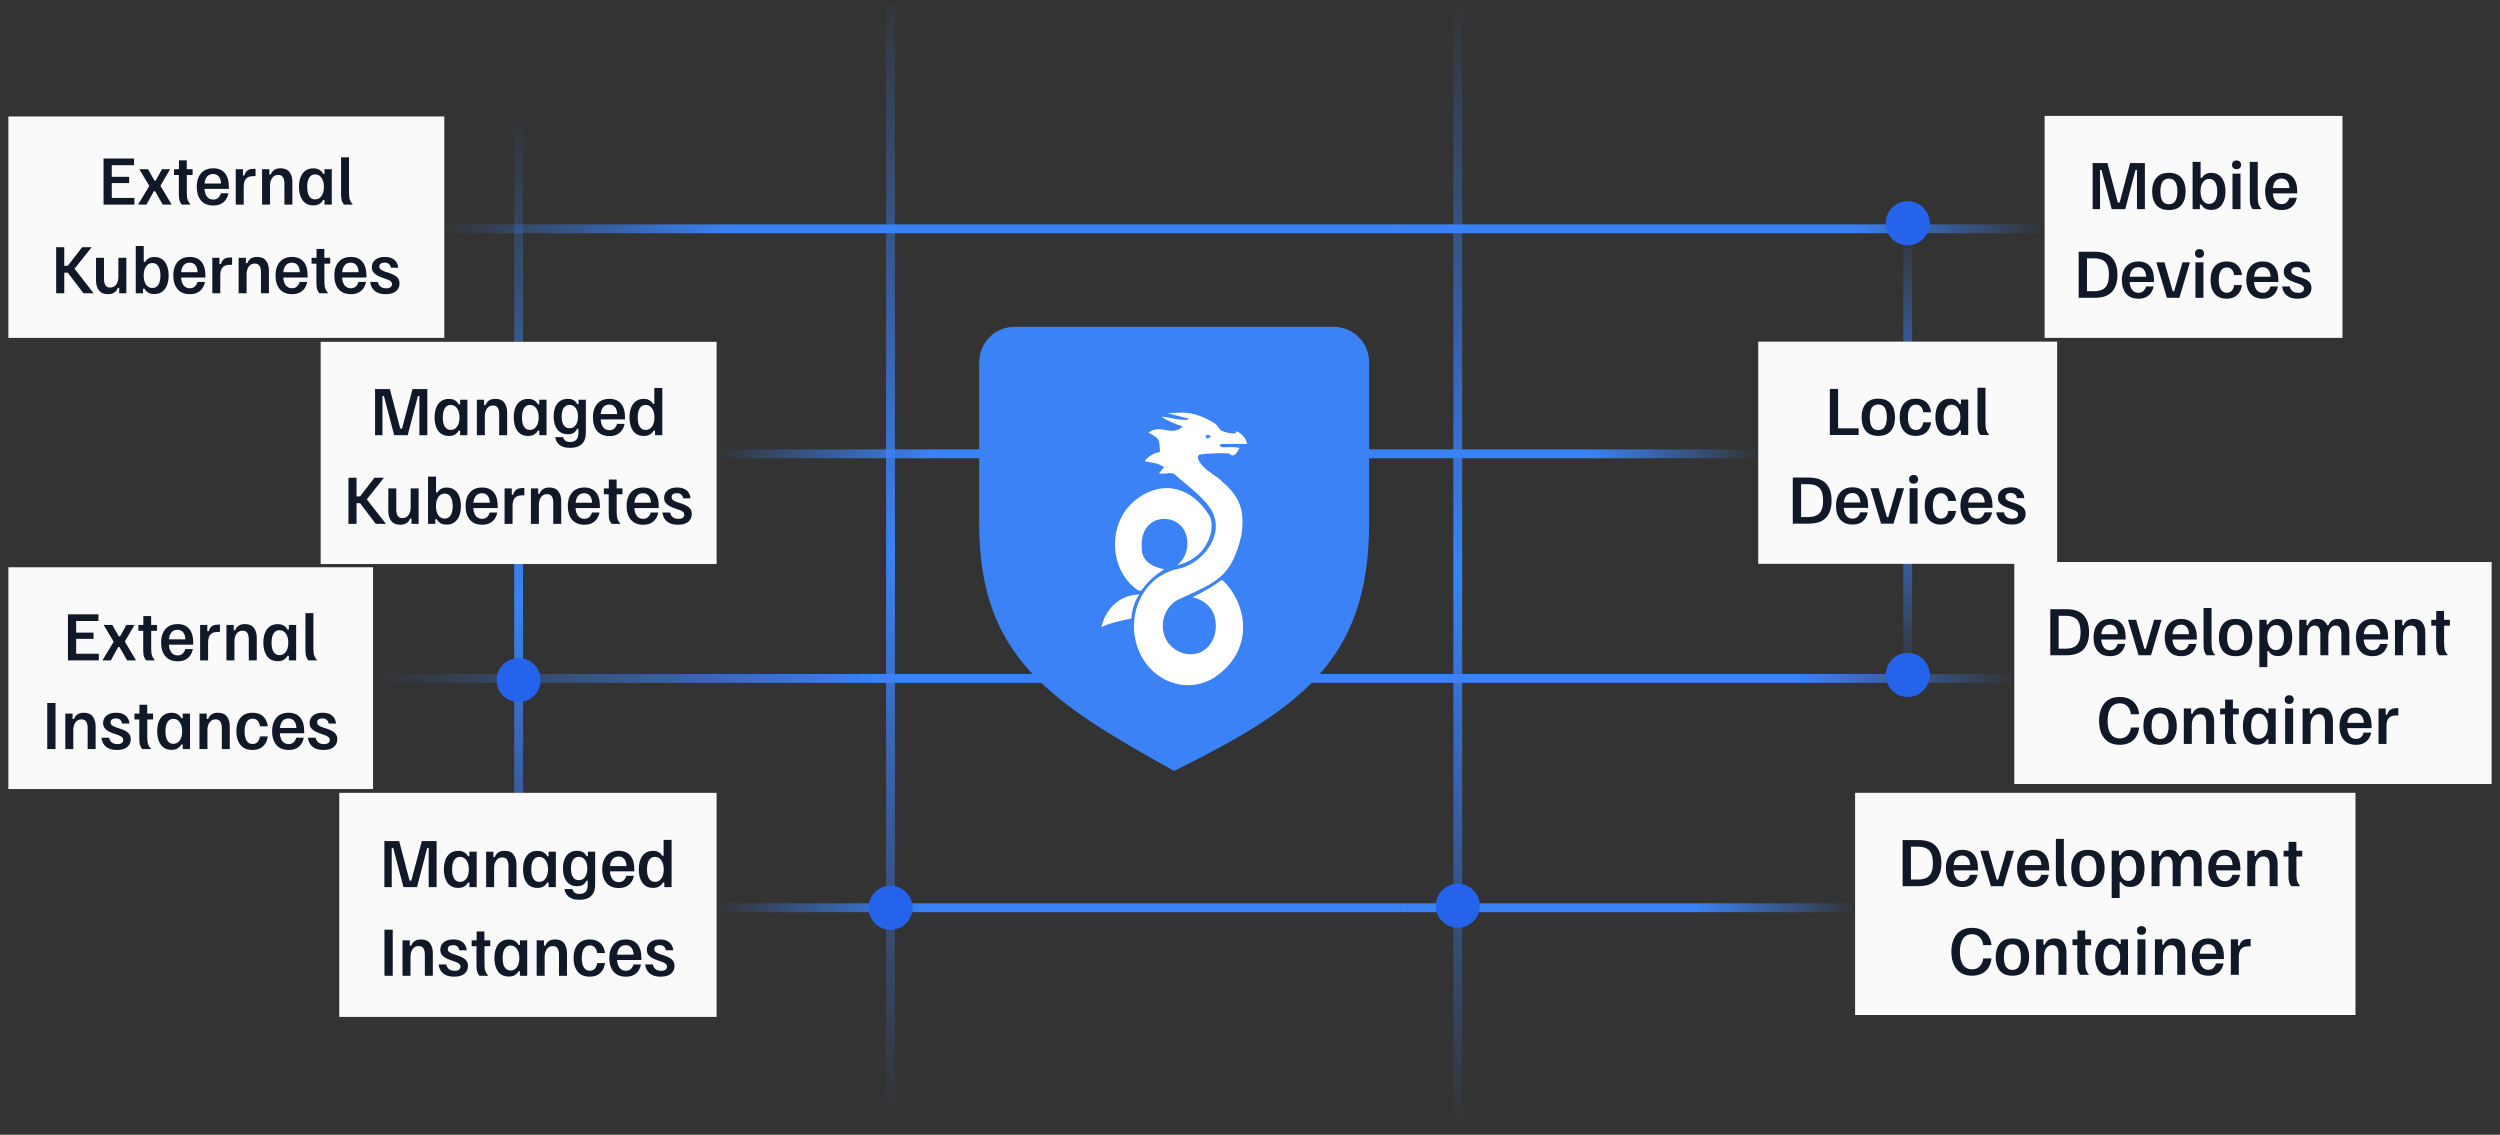 <svg width="282" height="128" viewBox="0 0 282 128" fill="none" xmlns="http://www.w3.org/2000/svg">
<rect x="0" y="0" width="282" height="128" fill="#333333" stroke="none"/>
<path d="M157.818 25.809L230.635 25.809" stroke="url(#paint0_linear_1278_42978)"/>
<path d="M157.929 25.809L50.118 25.809" stroke="url(#paint1_linear_1278_42978)"/>
<path d="M157.929 102.392L209.255 102.392" stroke="url(#paint2_linear_1278_42978)"/>
<path d="M157.929 102.392L80.832 102.392" stroke="url(#paint3_linear_1278_42978)"/>
<path d="M227.214 76.524L145.432 76.524" stroke="url(#paint4_linear_1278_42978)"/>
<path d="M145.432 76.525L42.55 76.525" stroke="url(#paint5_linear_1278_42978)"/>
<path d="M198.33 51.19L153.289 51.19" stroke="url(#paint6_linear_1278_42978)"/>
<path d="M138.503 51.19L80.832 51.19" stroke="url(#paint7_linear_1278_42978)"/>
<path d="M164.436 0L164.436 127.386" stroke="url(#paint8_linear_1278_42978)"/>
<path d="M100.45 0.604L100.45 127.777" stroke="url(#paint9_linear_1278_42978)"/>
<path d="M215.189 25.347L215.189 76.228" stroke="url(#paint10_linear_1278_42978)"/>
<path d="M58.501 13.137L58.501 114.856" stroke="url(#paint11_linear_1278_42978)"/>
<circle cx="214.895" cy="51.19" r="2.485" fill="#2563EB"/>
<circle cx="74.931" cy="51.191" r="2.485" fill="#2563EB"/>
<path d="M154.436 59.048V40.863C154.436 38.654 152.645 36.865 150.436 36.865H132.443H114.45C112.241 36.865 110.45 38.651 110.45 40.86L110.45 59.048C110.451 73.989 118.273 79.109 132.443 86.961C146.257 80.077 154.436 74.762 154.436 59.048Z" fill="#3B82F6"/>
<path fill-rule="evenodd" clip-rule="evenodd" d="M134.099 47.218L131.685 46.616C131.866 46.616 132.06 46.602 132.278 46.586C132.56 46.565 132.883 46.541 133.272 46.541C134.72 46.541 135.892 47.067 136.996 47.744C137.148 47.827 137.28 48.002 137.414 48.18C137.522 48.324 137.631 48.47 137.755 48.571C138.306 48.796 138.858 48.947 139.41 48.871V48.646C140.031 48.796 140.651 49.548 140.651 50.074H137.824C137.755 50.074 137.617 50.149 137.548 50.224C137.617 50.3 137.755 50.45 137.824 50.45C137.954 50.45 138.096 50.446 138.245 50.441C138.73 50.427 139.297 50.41 139.824 50.525C139.814 50.542 139.804 50.561 139.794 50.58C139.578 50.975 139.181 51.703 138.72 51.202C138.72 51.051 136.03 51.127 135.341 51.277C135.203 51.277 135.065 51.578 135.134 51.728C135.443 52.545 136.175 53.055 136.861 53.533C137.247 53.802 137.619 54.061 137.892 54.359C139.824 56.013 140.444 57.516 140.031 60.373C138.994 64.825 137.365 65.576 134.19 67.041C133.773 67.233 133.33 67.438 132.858 67.664C131.685 68.266 130.995 69.694 131.202 71.122C131.685 74.204 136.168 75.031 137.065 71.423C137.341 69.995 136.996 67.965 134.513 67.364C135.616 66.838 136.651 66.236 137.617 65.559C137.755 65.409 137.892 65.409 138.03 65.559C140.789 68.341 141.479 73.453 136.927 76.46C133.685 78.414 129.616 76.76 128.306 73.002C126.995 69.168 129.064 65.033 132.72 64.206C135.341 63.755 138.03 60.748 136.858 57.967C136.337 56.719 134.835 55.471 133.566 54.417C133.153 54.074 132.765 53.752 132.444 53.457C132.262 53.338 131.966 53.365 131.635 53.396C131.338 53.423 131.013 53.453 130.72 53.382C130.858 53.269 130.941 53.157 131.025 53.044C131.109 52.932 131.193 52.82 131.331 52.707C130.71 52.291 130.326 52.234 129.85 52.163C129.639 52.132 129.409 52.098 129.133 52.029C129.34 51.578 130.233 51.052 130.854 50.977C130.835 50.781 130.822 50.612 130.811 50.464C130.744 49.534 130.737 49.445 129.547 48.796C130.255 48.282 130.88 48.396 131.488 48.507C132.123 48.622 132.739 48.735 133.409 48.12C132.582 47.819 131.754 47.518 130.995 46.992C131.384 47.02 131.766 47.095 132.146 47.17C132.778 47.294 133.406 47.417 134.052 47.323L134.099 47.218ZM128.306 66.537C124.995 64.282 124.788 58.569 128.513 56.088C131.271 54.209 134.375 54.885 136.444 58.193C136.72 58.719 136.72 59.546 136.582 60.147C136.03 62.177 134.651 63.304 132.789 63.755C133.34 63.304 133.754 62.628 133.892 61.876C134.513 57.666 128.513 57.215 128.788 61.726C128.719 63.004 129.616 63.906 131.34 64.206C130.444 64.808 129.685 65.334 128.857 66.462C128.719 66.687 128.582 66.687 128.306 66.537ZM127.474 69.798C126.412 70.014 125.293 70.243 124.236 70.746C124.719 68.566 126.443 67.063 128.513 67.063C127.961 67.815 127.685 68.792 127.616 69.769C127.569 69.779 127.522 69.788 127.474 69.798ZM136.372 49.049L136.579 49.275L136.303 49.425C136.165 49.5 136.096 49.425 136.027 49.35C135.889 49.124 136.303 48.974 136.372 49.049Z" fill="white"/>
<circle cx="58.501" cy="76.713" r="2.485" fill="#2563EB"/>
<circle cx="215.189" cy="76.132" r="2.485" fill="#2563EB"/>
<circle cx="36.737" cy="26.142" r="2.485" fill="#2563EB"/>
<circle cx="100.451" cy="102.392" r="2.485" fill="#2563EB"/>
<circle cx="164.436" cy="102.175" r="2.485" fill="#2563EB"/>
<circle cx="215.189" cy="25.181" r="2.485" fill="#2563EB"/>
<rect x="230.634" y="13.075" width="33.6" height="25.036" fill="#FAFAFA"/>
<path d="M236.05 23.593V18.393H237.717L238.89 22.853H239.09L240.277 18.393H241.943V23.593H241.05V19.173H240.883L239.73 23.593H238.203L237.05 19.173H236.883V23.593H236.05ZM244.65 23.693C244.014 23.693 243.541 23.504 243.23 23.126C242.919 22.744 242.763 22.233 242.763 21.593C242.763 20.953 242.919 20.444 243.23 20.066C243.541 19.684 244.014 19.493 244.65 19.493C245.286 19.493 245.759 19.684 246.07 20.066C246.381 20.444 246.537 20.953 246.537 21.593C246.537 22.233 246.381 22.744 246.07 23.126C245.759 23.504 245.286 23.693 244.65 23.693ZM244.65 23.039C244.979 23.039 245.221 22.915 245.377 22.666C245.532 22.413 245.61 22.055 245.61 21.593C245.61 21.126 245.532 20.768 245.377 20.519C245.221 20.271 244.979 20.146 244.65 20.146C244.317 20.146 244.072 20.271 243.917 20.519C243.766 20.768 243.69 21.126 243.69 21.593C243.69 22.055 243.766 22.413 243.917 22.666C244.072 22.915 244.317 23.039 244.65 23.039ZM249.427 23.679C249.125 23.679 248.882 23.619 248.7 23.499C248.522 23.379 248.391 23.237 248.307 23.073H248.147V23.593H247.327V18.259H248.227V20.053H248.387C248.48 19.884 248.611 19.751 248.78 19.653C248.949 19.551 249.167 19.499 249.434 19.499C249.78 19.499 250.071 19.586 250.307 19.759C250.547 19.933 250.727 20.177 250.847 20.493C250.971 20.804 251.034 21.168 251.034 21.586C251.034 21.999 250.971 22.364 250.847 22.679C250.727 22.995 250.547 23.242 250.307 23.419C250.071 23.593 249.778 23.679 249.427 23.679ZM249.207 22.999C249.491 22.999 249.711 22.879 249.867 22.639C250.027 22.399 250.107 22.051 250.107 21.593C250.107 21.135 250.027 20.786 249.867 20.546C249.711 20.302 249.491 20.179 249.207 20.179C248.905 20.179 248.665 20.308 248.487 20.566C248.309 20.819 248.22 21.162 248.22 21.593C248.22 22.019 248.309 22.362 248.487 22.619C248.665 22.873 248.905 22.999 249.207 22.999ZM251.827 23.593V19.593H252.727V23.593H251.827ZM252.28 19.079C252.116 19.079 251.989 19.035 251.9 18.946C251.816 18.857 251.774 18.739 251.774 18.593C251.774 18.446 251.816 18.328 251.9 18.239C251.989 18.146 252.116 18.099 252.28 18.099C252.449 18.099 252.576 18.146 252.66 18.239C252.749 18.328 252.794 18.446 252.794 18.593C252.794 18.739 252.749 18.857 252.66 18.946C252.576 19.035 252.449 19.079 252.28 19.079ZM254.109 23.593C253.998 23.459 253.913 23.306 253.856 23.133C253.802 22.959 253.776 22.715 253.776 22.399V18.259H254.676V22.293C254.676 22.639 254.713 22.906 254.789 23.093C254.865 23.275 254.962 23.428 255.082 23.553V23.593H254.109ZM257.372 23.693C256.763 23.693 256.299 23.502 255.979 23.119C255.663 22.737 255.506 22.226 255.506 21.586C255.506 21.159 255.577 20.791 255.719 20.479C255.861 20.168 256.07 19.926 256.346 19.753C256.621 19.579 256.959 19.493 257.359 19.493C257.932 19.493 258.37 19.673 258.672 20.033C258.974 20.388 259.126 20.908 259.126 21.593V21.813H256.379C256.401 22.177 256.494 22.471 256.659 22.693C256.828 22.915 257.066 23.026 257.372 23.026C257.603 23.026 257.79 22.959 257.932 22.826C258.074 22.693 258.172 22.522 258.226 22.313H259.079C259.03 22.571 258.937 22.804 258.799 23.013C258.666 23.217 258.481 23.382 258.246 23.506C258.01 23.631 257.719 23.693 257.372 23.693ZM256.386 21.213H258.246C258.232 20.866 258.148 20.602 257.992 20.419C257.841 20.233 257.628 20.139 257.352 20.139C257.072 20.139 256.85 20.231 256.686 20.413C256.521 20.595 256.421 20.862 256.386 21.213ZM234.472 33.593V28.393H236.252C237.163 28.393 237.823 28.622 238.232 29.079C238.641 29.533 238.845 30.171 238.845 30.993C238.845 31.815 238.641 32.455 238.232 32.913C237.823 33.366 237.163 33.593 236.252 33.593H234.472ZM235.412 32.846H236.185C236.581 32.846 236.903 32.784 237.152 32.659C237.405 32.535 237.59 32.337 237.705 32.066C237.825 31.791 237.885 31.433 237.885 30.993C237.885 30.548 237.825 30.191 237.705 29.919C237.59 29.648 237.405 29.451 237.152 29.326C236.903 29.202 236.581 29.139 236.185 29.139H235.412V32.846ZM241.216 33.693C240.607 33.693 240.143 33.502 239.823 33.119C239.507 32.737 239.349 32.226 239.349 31.586C239.349 31.159 239.42 30.791 239.563 30.479C239.705 30.168 239.914 29.926 240.189 29.753C240.465 29.579 240.803 29.493 241.203 29.493C241.776 29.493 242.214 29.673 242.516 30.033C242.818 30.388 242.969 30.908 242.969 31.593V31.813H240.223C240.245 32.177 240.338 32.471 240.503 32.693C240.672 32.915 240.909 33.026 241.216 33.026C241.447 33.026 241.634 32.959 241.776 32.826C241.918 32.693 242.016 32.522 242.069 32.313H242.923C242.874 32.571 242.78 32.804 242.643 33.013C242.509 33.217 242.325 33.382 242.089 33.506C241.854 33.631 241.563 33.693 241.216 33.693ZM240.229 31.213H242.089C242.076 30.866 241.992 30.602 241.836 30.419C241.685 30.233 241.472 30.139 241.196 30.139C240.916 30.139 240.694 30.231 240.529 30.413C240.365 30.595 240.265 30.862 240.229 31.213ZM244.432 33.593L243.245 29.633V29.593H244.152L245.085 32.853H245.245L246.185 29.593H247.012V29.633L245.832 33.593H244.432ZM247.647 33.593V29.593H248.547V33.593H247.647ZM248.101 29.079C247.936 29.079 247.809 29.035 247.721 28.946C247.636 28.857 247.594 28.739 247.594 28.593C247.594 28.446 247.636 28.328 247.721 28.239C247.809 28.146 247.936 28.099 248.101 28.099C248.269 28.099 248.396 28.146 248.481 28.239C248.569 28.328 248.614 28.446 248.614 28.593C248.614 28.739 248.569 28.857 248.481 28.946C248.396 29.035 248.269 29.079 248.101 29.079ZM251.169 33.693C250.569 33.693 250.116 33.502 249.809 33.119C249.503 32.737 249.349 32.228 249.349 31.593C249.349 30.931 249.509 30.415 249.829 30.046C250.149 29.677 250.598 29.493 251.176 29.493C251.674 29.493 252.069 29.628 252.363 29.899C252.656 30.166 252.834 30.542 252.896 31.026H252.009C251.974 30.751 251.885 30.539 251.743 30.393C251.605 30.242 251.42 30.166 251.189 30.166C250.883 30.166 250.654 30.293 250.503 30.546C250.352 30.795 250.276 31.144 250.276 31.593C250.276 32.042 250.352 32.393 250.503 32.646C250.654 32.895 250.88 33.019 251.183 33.019C251.418 33.019 251.605 32.944 251.743 32.793C251.885 32.642 251.974 32.431 252.009 32.159H252.896C252.829 32.639 252.647 33.015 252.349 33.286C252.056 33.557 251.663 33.693 251.169 33.693ZM255.247 33.693C254.638 33.693 254.174 33.502 253.854 33.119C253.538 32.737 253.381 32.226 253.381 31.586C253.381 31.159 253.452 30.791 253.594 30.479C253.736 30.168 253.945 29.926 254.221 29.753C254.496 29.579 254.834 29.493 255.234 29.493C255.807 29.493 256.245 29.673 256.547 30.033C256.849 30.388 257.001 30.908 257.001 31.593V31.813H254.254C254.276 32.177 254.369 32.471 254.534 32.693C254.703 32.915 254.941 33.026 255.247 33.026C255.478 33.026 255.665 32.959 255.807 32.826C255.949 32.693 256.047 32.522 256.101 32.313H256.954C256.905 32.571 256.812 32.804 256.674 33.013C256.541 33.217 256.356 33.382 256.121 33.506C255.885 33.631 255.594 33.693 255.247 33.693ZM254.261 31.213H256.121C256.107 30.866 256.023 30.602 255.867 30.419C255.716 30.233 255.503 30.139 255.227 30.139C254.947 30.139 254.725 30.231 254.561 30.413C254.396 30.595 254.296 30.862 254.261 31.213ZM259.18 33.693C258.776 33.693 258.447 33.626 258.193 33.493C257.94 33.355 257.753 33.179 257.633 32.966C257.513 32.753 257.444 32.535 257.427 32.313H258.293C258.311 32.437 258.356 32.555 258.427 32.666C258.502 32.777 258.604 32.866 258.733 32.933C258.862 32.999 259.024 33.033 259.22 33.033C259.442 33.033 259.609 32.991 259.72 32.906C259.831 32.817 259.887 32.702 259.887 32.559C259.887 32.435 259.84 32.331 259.747 32.246C259.653 32.157 259.507 32.079 259.307 32.013L258.827 31.846C258.604 31.766 258.402 31.679 258.22 31.586C258.038 31.488 257.891 31.366 257.78 31.219C257.669 31.073 257.613 30.884 257.613 30.653C257.613 30.302 257.742 30.022 258 29.813C258.258 29.599 258.618 29.493 259.08 29.493C259.413 29.493 259.687 29.548 259.9 29.659C260.118 29.766 260.282 29.913 260.393 30.099C260.504 30.282 260.569 30.486 260.587 30.713H259.753C259.736 30.548 259.669 30.411 259.553 30.299C259.442 30.188 259.273 30.133 259.047 30.133C258.856 30.133 258.709 30.173 258.607 30.253C258.509 30.328 258.46 30.435 258.46 30.573C258.46 30.706 258.509 30.817 258.607 30.906C258.709 30.991 258.862 31.068 259.067 31.139L259.54 31.293C259.762 31.368 259.964 31.455 260.147 31.553C260.329 31.646 260.471 31.768 260.573 31.919C260.68 32.066 260.733 32.255 260.733 32.486C260.733 32.846 260.6 33.137 260.333 33.359C260.071 33.582 259.687 33.693 259.18 33.693Z" fill="#111827"/>
<rect x="198.329" y="38.537" width="33.719" height="25.063" fill="#FAFAFA"/>
<path d="M206.406 49.069V43.869H207.339V48.316H209.653V49.069H206.406ZM211.873 49.169C211.238 49.169 210.764 48.98 210.453 48.603C210.142 48.22 209.987 47.709 209.987 47.069C209.987 46.429 210.142 45.92 210.453 45.543C210.764 45.16 211.238 44.969 211.873 44.969C212.509 44.969 212.982 45.16 213.293 45.543C213.604 45.92 213.76 46.429 213.76 47.069C213.76 47.709 213.604 48.22 213.293 48.603C212.982 48.98 212.509 49.169 211.873 49.169ZM211.873 48.516C212.202 48.516 212.444 48.392 212.6 48.143C212.756 47.889 212.833 47.532 212.833 47.069C212.833 46.603 212.756 46.245 212.6 45.996C212.444 45.747 212.202 45.623 211.873 45.623C211.54 45.623 211.296 45.747 211.14 45.996C210.989 46.245 210.913 46.603 210.913 47.069C210.913 47.532 210.989 47.889 211.14 48.143C211.296 48.392 211.54 48.516 211.873 48.516ZM216.104 49.169C215.504 49.169 215.05 48.978 214.744 48.596C214.437 48.214 214.284 47.705 214.284 47.069C214.284 46.407 214.444 45.892 214.764 45.523C215.084 45.154 215.532 44.969 216.11 44.969C216.608 44.969 217.004 45.105 217.297 45.376C217.59 45.643 217.768 46.018 217.83 46.503H216.944C216.908 46.227 216.819 46.016 216.677 45.869C216.539 45.718 216.355 45.643 216.124 45.643C215.817 45.643 215.588 45.769 215.437 46.023C215.286 46.272 215.21 46.62 215.21 47.069C215.21 47.518 215.286 47.869 215.437 48.123C215.588 48.372 215.815 48.496 216.117 48.496C216.352 48.496 216.539 48.42 216.677 48.269C216.819 48.118 216.908 47.907 216.944 47.636H217.83C217.764 48.116 217.581 48.492 217.284 48.763C216.99 49.034 216.597 49.169 216.104 49.169ZM219.935 49.156C219.575 49.156 219.275 49.069 219.035 48.896C218.795 48.718 218.615 48.472 218.495 48.156C218.375 47.84 218.315 47.476 218.315 47.063C218.315 46.645 218.375 46.28 218.495 45.969C218.619 45.654 218.801 45.409 219.041 45.236C219.281 45.063 219.579 44.976 219.935 44.976C220.228 44.976 220.464 45.036 220.641 45.156C220.824 45.272 220.955 45.416 221.035 45.589H221.195V45.069H222.015V49.069H221.195V48.549H221.035C220.955 48.714 220.824 48.856 220.641 48.976C220.464 49.096 220.228 49.156 219.935 49.156ZM220.135 48.476C220.437 48.476 220.677 48.349 220.855 48.096C221.037 47.838 221.128 47.496 221.128 47.069C221.128 46.638 221.037 46.296 220.855 46.043C220.677 45.785 220.437 45.656 220.135 45.656C219.85 45.656 219.63 45.778 219.475 46.023C219.319 46.263 219.241 46.612 219.241 47.069C219.241 47.527 219.319 47.876 219.475 48.116C219.63 48.356 219.85 48.476 220.135 48.476ZM223.395 49.069C223.284 48.936 223.199 48.783 223.141 48.609C223.088 48.436 223.061 48.192 223.061 47.876V43.736H223.961V47.769C223.961 48.116 223.999 48.383 224.075 48.569C224.15 48.752 224.248 48.905 224.368 49.029V49.069H223.395ZM202.226 59.069V53.869H204.006C204.918 53.869 205.578 54.098 205.986 54.556C206.395 55.009 206.6 55.647 206.6 56.469C206.6 57.292 206.395 57.932 205.986 58.389C205.578 58.843 204.918 59.069 204.006 59.069H202.226ZM203.166 58.323H203.94C204.335 58.323 204.658 58.26 204.906 58.136C205.16 58.012 205.344 57.814 205.46 57.543C205.58 57.267 205.64 56.909 205.64 56.469C205.64 56.025 205.58 55.667 205.46 55.396C205.344 55.125 205.16 54.927 204.906 54.803C204.658 54.678 204.335 54.616 203.94 54.616H203.166V58.323ZM208.97 59.169C208.362 59.169 207.897 58.978 207.577 58.596C207.262 58.214 207.104 57.703 207.104 57.063C207.104 56.636 207.175 56.267 207.317 55.956C207.459 55.645 207.668 55.403 207.944 55.229C208.219 55.056 208.557 54.969 208.957 54.969C209.53 54.969 209.968 55.149 210.27 55.509C210.573 55.865 210.724 56.385 210.724 57.069V57.289H207.977C207.999 57.654 208.093 57.947 208.257 58.169C208.426 58.392 208.664 58.503 208.97 58.503C209.202 58.503 209.388 58.436 209.53 58.303C209.673 58.169 209.77 57.998 209.824 57.789H210.677C210.628 58.047 210.535 58.28 210.397 58.489C210.264 58.694 210.079 58.858 209.844 58.983C209.608 59.107 209.317 59.169 208.97 59.169ZM207.984 56.689H209.844C209.83 56.343 209.746 56.078 209.59 55.896C209.439 55.709 209.226 55.616 208.95 55.616C208.67 55.616 208.448 55.707 208.284 55.889C208.119 56.072 208.019 56.338 207.984 56.689ZM212.186 59.069L211 55.109V55.069H211.906L212.84 58.329H213L213.94 55.069H214.766V55.109L213.586 59.069H212.186ZM215.402 59.069V55.069H216.302V59.069H215.402ZM215.855 54.556C215.691 54.556 215.564 54.512 215.475 54.423C215.391 54.334 215.348 54.216 215.348 54.069C215.348 53.923 215.391 53.805 215.475 53.716C215.564 53.623 215.691 53.576 215.855 53.576C216.024 53.576 216.151 53.623 216.235 53.716C216.324 53.805 216.368 53.923 216.368 54.069C216.368 54.216 216.324 54.334 216.235 54.423C216.151 54.512 216.024 54.556 215.855 54.556ZM218.924 59.169C218.324 59.169 217.87 58.978 217.564 58.596C217.257 58.214 217.104 57.705 217.104 57.069C217.104 56.407 217.264 55.892 217.584 55.523C217.904 55.154 218.353 54.969 218.93 54.969C219.428 54.969 219.824 55.105 220.117 55.376C220.41 55.643 220.588 56.018 220.65 56.503H219.764C219.728 56.227 219.639 56.016 219.497 55.869C219.359 55.718 219.175 55.643 218.944 55.643C218.637 55.643 218.408 55.769 218.257 56.023C218.106 56.272 218.03 56.62 218.03 57.069C218.03 57.518 218.106 57.869 218.257 58.123C218.408 58.372 218.635 58.496 218.937 58.496C219.173 58.496 219.359 58.42 219.497 58.269C219.639 58.118 219.728 57.907 219.764 57.636H220.65C220.584 58.116 220.402 58.492 220.104 58.763C219.81 59.034 219.417 59.169 218.924 59.169ZM223.002 59.169C222.393 59.169 221.928 58.978 221.608 58.596C221.293 58.214 221.135 57.703 221.135 57.063C221.135 56.636 221.206 56.267 221.348 55.956C221.491 55.645 221.7 55.403 221.975 55.229C222.251 55.056 222.588 54.969 222.988 54.969C223.562 54.969 224 55.149 224.302 55.509C224.604 55.865 224.755 56.385 224.755 57.069V57.289H222.008C222.031 57.654 222.124 57.947 222.288 58.169C222.457 58.392 222.695 58.503 223.002 58.503C223.233 58.503 223.42 58.436 223.562 58.303C223.704 58.169 223.802 57.998 223.855 57.789H224.708C224.66 58.047 224.566 58.28 224.428 58.489C224.295 58.694 224.111 58.858 223.875 58.983C223.64 59.107 223.348 59.169 223.002 59.169ZM222.015 56.689H223.875C223.862 56.343 223.777 56.078 223.622 55.896C223.471 55.709 223.257 55.616 222.982 55.616C222.702 55.616 222.48 55.707 222.315 55.889C222.151 56.072 222.051 56.338 222.015 56.689ZM226.935 59.169C226.53 59.169 226.201 59.103 225.948 58.969C225.695 58.832 225.508 58.656 225.388 58.443C225.268 58.229 225.199 58.012 225.181 57.789H226.048C226.066 57.914 226.11 58.032 226.181 58.143C226.257 58.254 226.359 58.343 226.488 58.409C226.617 58.476 226.779 58.509 226.975 58.509C227.197 58.509 227.363 58.467 227.475 58.383C227.586 58.294 227.641 58.178 227.641 58.036C227.641 57.912 227.595 57.807 227.501 57.723C227.408 57.634 227.261 57.556 227.061 57.489L226.581 57.323C226.359 57.243 226.157 57.156 225.975 57.063C225.792 56.965 225.646 56.843 225.535 56.696C225.423 56.549 225.368 56.36 225.368 56.129C225.368 55.778 225.497 55.498 225.755 55.289C226.012 55.076 226.372 54.969 226.835 54.969C227.168 54.969 227.441 55.025 227.655 55.136C227.872 55.243 228.037 55.389 228.148 55.576C228.259 55.758 228.323 55.963 228.341 56.189H227.508C227.49 56.025 227.423 55.887 227.308 55.776C227.197 55.665 227.028 55.609 226.801 55.609C226.61 55.609 226.463 55.649 226.361 55.729C226.263 55.805 226.215 55.912 226.215 56.049C226.215 56.183 226.263 56.294 226.361 56.383C226.463 56.467 226.617 56.545 226.821 56.616L227.295 56.769C227.517 56.845 227.719 56.932 227.901 57.029C228.083 57.123 228.226 57.245 228.328 57.396C228.435 57.543 228.488 57.732 228.488 57.963C228.488 58.323 228.355 58.614 228.088 58.836C227.826 59.058 227.441 59.169 226.935 59.169Z" fill="#111827"/>
<rect x="209.255" y="89.429" width="56.442" height="25.063" fill="#FAFAFA"/>
<path d="M214.615 99.96V94.76H216.395C217.306 94.76 217.966 94.989 218.375 95.447C218.784 95.9 218.989 96.538 218.989 97.36C218.989 98.182 218.784 98.822 218.375 99.28C217.966 99.733 217.306 99.96 216.395 99.96H214.615ZM215.555 99.213H216.329C216.724 99.213 217.046 99.151 217.295 99.027C217.549 98.902 217.733 98.704 217.849 98.433C217.969 98.158 218.029 97.8 218.029 97.36C218.029 96.915 217.969 96.558 217.849 96.287C217.733 96.016 217.549 95.818 217.295 95.693C217.046 95.569 216.724 95.507 216.329 95.507H215.555V99.213ZM221.359 100.06C220.75 100.06 220.286 99.869 219.966 99.487C219.65 99.104 219.493 98.593 219.493 97.953C219.493 97.527 219.564 97.158 219.706 96.847C219.848 96.535 220.057 96.293 220.333 96.12C220.608 95.947 220.946 95.86 221.346 95.86C221.919 95.86 222.357 96.04 222.659 96.4C222.962 96.755 223.113 97.275 223.113 97.96V98.18H220.366C220.388 98.544 220.482 98.838 220.646 99.06C220.815 99.282 221.053 99.393 221.359 99.393C221.59 99.393 221.777 99.327 221.919 99.193C222.062 99.06 222.159 98.889 222.213 98.68H223.066C223.017 98.938 222.924 99.171 222.786 99.38C222.653 99.584 222.468 99.749 222.233 99.873C221.997 99.998 221.706 100.06 221.359 100.06ZM220.373 97.58H222.233C222.219 97.233 222.135 96.969 221.979 96.787C221.828 96.6 221.615 96.507 221.339 96.507C221.059 96.507 220.837 96.598 220.673 96.78C220.508 96.962 220.408 97.229 220.373 97.58ZM224.575 99.96L223.388 96V95.96H224.295L225.228 99.22H225.388L226.328 95.96H227.155V96L225.975 99.96H224.575ZM229.391 100.06C228.782 100.06 228.317 99.869 227.997 99.487C227.682 99.104 227.524 98.593 227.524 97.953C227.524 97.527 227.595 97.158 227.737 96.847C227.879 96.535 228.088 96.293 228.364 96.12C228.639 95.947 228.977 95.86 229.377 95.86C229.951 95.86 230.388 96.04 230.691 96.4C230.993 96.755 231.144 97.275 231.144 97.96V98.18H228.397C228.419 98.544 228.513 98.838 228.677 99.06C228.846 99.282 229.084 99.393 229.391 99.393C229.622 99.393 229.808 99.327 229.951 99.193C230.093 99.06 230.191 98.889 230.244 98.68H231.097C231.048 98.938 230.955 99.171 230.817 99.38C230.684 99.584 230.499 99.749 230.264 99.873C230.028 99.998 229.737 100.06 229.391 100.06ZM228.404 97.58H230.264C230.251 97.233 230.166 96.969 230.011 96.787C229.859 96.6 229.646 96.507 229.371 96.507C229.091 96.507 228.868 96.598 228.704 96.78C228.539 96.962 228.439 97.229 228.404 97.58ZM232.237 99.96C232.126 99.827 232.041 99.673 231.983 99.5C231.93 99.327 231.903 99.082 231.903 98.767V94.627H232.803V98.66C232.803 99.007 232.841 99.273 232.917 99.46C232.992 99.642 233.09 99.796 233.21 99.92V99.96H232.237ZM235.52 100.06C234.884 100.06 234.411 99.871 234.1 99.493C233.789 99.111 233.633 98.6 233.633 97.96C233.633 97.32 233.789 96.811 234.1 96.433C234.411 96.051 234.884 95.86 235.52 95.86C236.155 95.86 236.629 96.051 236.94 96.433C237.251 96.811 237.407 97.32 237.407 97.96C237.407 98.6 237.251 99.111 236.94 99.493C236.629 99.871 236.155 100.06 235.52 100.06ZM235.52 99.407C235.849 99.407 236.091 99.282 236.247 99.033C236.402 98.78 236.48 98.422 236.48 97.96C236.48 97.493 236.402 97.135 236.247 96.887C236.091 96.638 235.849 96.513 235.52 96.513C235.187 96.513 234.942 96.638 234.787 96.887C234.635 97.135 234.56 97.493 234.56 97.96C234.56 98.422 234.635 98.78 234.787 99.033C234.942 99.282 235.187 99.407 235.52 99.407ZM238.197 101.293V95.96H239.017V96.48H239.177C239.261 96.316 239.392 96.173 239.57 96.053C239.752 95.929 239.995 95.867 240.297 95.867C240.648 95.867 240.941 95.956 241.177 96.133C241.417 96.307 241.597 96.551 241.717 96.867C241.841 97.182 241.903 97.547 241.903 97.96C241.903 98.378 241.841 98.744 241.717 99.06C241.597 99.371 241.417 99.613 241.177 99.787C240.941 99.96 240.65 100.047 240.303 100.047C240.037 100.047 239.819 99.998 239.65 99.9C239.481 99.798 239.35 99.664 239.257 99.5H239.097V101.293H238.197ZM240.077 99.367C240.361 99.367 240.581 99.247 240.737 99.007C240.897 98.767 240.977 98.418 240.977 97.96C240.977 97.502 240.897 97.153 240.737 96.913C240.581 96.669 240.361 96.547 240.077 96.547C239.775 96.547 239.535 96.675 239.357 96.933C239.179 97.187 239.09 97.529 239.09 97.96C239.09 98.387 239.179 98.729 239.357 98.987C239.535 99.24 239.775 99.367 240.077 99.367ZM242.697 99.96V95.96H243.517V96.56H243.677C243.748 96.351 243.868 96.182 244.037 96.053C244.206 95.924 244.437 95.86 244.73 95.86C245.01 95.86 245.241 95.922 245.423 96.047C245.61 96.171 245.748 96.342 245.837 96.56H245.997C246.077 96.347 246.203 96.178 246.377 96.053C246.555 95.924 246.79 95.86 247.083 95.86C247.519 95.86 247.839 96.002 248.043 96.287C248.248 96.567 248.35 96.94 248.35 97.407V99.96H247.45V97.573C247.45 97.262 247.399 97.024 247.297 96.86C247.199 96.691 247.039 96.607 246.817 96.607C246.546 96.607 246.337 96.722 246.19 96.953C246.048 97.18 245.977 97.462 245.977 97.8V99.96H245.077V97.573C245.077 97.262 245.026 97.024 244.923 96.86C244.826 96.691 244.666 96.607 244.443 96.607C244.172 96.607 243.963 96.722 243.817 96.953C243.67 97.18 243.597 97.462 243.597 97.8V99.96H242.697ZM250.961 100.06C250.352 100.06 249.888 99.869 249.568 99.487C249.252 99.104 249.094 98.593 249.094 97.953C249.094 97.527 249.165 97.158 249.308 96.847C249.45 96.535 249.659 96.293 249.934 96.12C250.21 95.947 250.548 95.86 250.948 95.86C251.521 95.86 251.959 96.04 252.261 96.4C252.563 96.755 252.714 97.275 252.714 97.96V98.18H249.968C249.99 98.544 250.083 98.838 250.248 99.06C250.416 99.282 250.654 99.393 250.961 99.393C251.192 99.393 251.379 99.327 251.521 99.193C251.663 99.06 251.761 98.889 251.814 98.68H252.668C252.619 98.938 252.525 99.171 252.388 99.38C252.254 99.584 252.07 99.749 251.834 99.873C251.599 99.998 251.308 100.06 250.961 100.06ZM249.974 97.58H251.834C251.821 97.233 251.736 96.969 251.581 96.787C251.43 96.6 251.216 96.507 250.941 96.507C250.661 96.507 250.439 96.598 250.274 96.78C250.11 96.962 250.01 97.229 249.974 97.58ZM253.494 99.96V95.96H254.314V96.56H254.474C254.554 96.347 254.68 96.178 254.854 96.053C255.031 95.924 255.274 95.86 255.58 95.86C256.038 95.86 256.374 96.002 256.587 96.287C256.805 96.567 256.914 96.94 256.914 97.407V99.96H256.014V97.573C256.014 97.262 255.958 97.024 255.847 96.86C255.736 96.691 255.56 96.607 255.32 96.607C255.027 96.607 254.798 96.722 254.634 96.953C254.474 97.18 254.394 97.462 254.394 97.8V99.96H253.494ZM258.47 99.96C258.368 99.84 258.286 99.695 258.223 99.527C258.166 99.358 258.137 99.104 258.137 98.767V96.62H257.59V95.96H258.15V94.96H259.03V95.96H259.69V96.62H259.037V98.653C259.037 99.009 259.074 99.28 259.15 99.467C259.23 99.649 259.326 99.8 259.437 99.92V99.96H258.47ZM222.452 110.06C221.714 110.06 221.141 109.822 220.732 109.347C220.323 108.871 220.118 108.209 220.118 107.36C220.118 106.511 220.321 105.849 220.725 105.373C221.134 104.898 221.707 104.66 222.445 104.66C222.881 104.66 223.256 104.742 223.572 104.907C223.887 105.071 224.134 105.3 224.312 105.593C224.494 105.887 224.603 106.227 224.638 106.613H223.705C223.665 106.231 223.534 105.931 223.312 105.713C223.089 105.491 222.801 105.38 222.445 105.38C222.001 105.38 221.661 105.553 221.425 105.9C221.194 106.242 221.078 106.729 221.078 107.36C221.078 108.004 221.196 108.496 221.432 108.833C221.672 109.171 222.007 109.34 222.438 109.34C222.812 109.34 223.107 109.224 223.325 108.993C223.543 108.762 223.669 108.467 223.705 108.107H224.638C224.603 108.489 224.494 108.829 224.312 109.127C224.134 109.42 223.887 109.649 223.572 109.813C223.261 109.978 222.887 110.06 222.452 110.06ZM227 110.06C226.365 110.06 225.891 109.871 225.58 109.493C225.269 109.111 225.114 108.6 225.114 107.96C225.114 107.32 225.269 106.811 225.58 106.433C225.891 106.051 226.365 105.86 227 105.86C227.636 105.86 228.109 106.051 228.42 106.433C228.731 106.811 228.887 107.32 228.887 107.96C228.887 108.6 228.731 109.111 228.42 109.493C228.109 109.871 227.636 110.06 227 110.06ZM227 109.407C227.329 109.407 227.571 109.282 227.727 109.033C227.883 108.78 227.96 108.422 227.96 107.96C227.96 107.493 227.883 107.136 227.727 106.887C227.571 106.638 227.329 106.513 227 106.513C226.667 106.513 226.423 106.638 226.267 106.887C226.116 107.136 226.04 107.493 226.04 107.96C226.04 108.422 226.116 108.78 226.267 109.033C226.423 109.282 226.667 109.407 227 109.407ZM229.677 109.96V105.96H230.497V106.56H230.657C230.737 106.347 230.864 106.178 231.037 106.053C231.215 105.924 231.457 105.86 231.764 105.86C232.222 105.86 232.557 106.002 232.771 106.287C232.988 106.567 233.097 106.94 233.097 107.407V109.96H232.197V107.573C232.197 107.262 232.142 107.024 232.031 106.86C231.919 106.691 231.744 106.607 231.504 106.607C231.211 106.607 230.982 106.722 230.817 106.953C230.657 107.18 230.577 107.462 230.577 107.8V109.96H229.677ZM234.654 109.96C234.551 109.84 234.469 109.696 234.407 109.527C234.349 109.358 234.32 109.104 234.32 108.767V106.62H233.774V105.96H234.334V104.96H235.214V105.96H235.874V106.62H235.22V108.653C235.22 109.009 235.258 109.28 235.334 109.467C235.414 109.649 235.509 109.8 235.62 109.92V109.96H234.654ZM237.96 110.047C237.6 110.047 237.3 109.96 237.06 109.787C236.82 109.609 236.64 109.362 236.52 109.047C236.4 108.731 236.34 108.367 236.34 107.953C236.34 107.536 236.4 107.171 236.52 106.86C236.645 106.544 236.827 106.3 237.067 106.127C237.307 105.953 237.605 105.867 237.96 105.867C238.254 105.867 238.489 105.927 238.667 106.047C238.849 106.162 238.98 106.307 239.06 106.48H239.22V105.96H240.04V109.96H239.22V109.44H239.06C238.98 109.604 238.849 109.747 238.667 109.867C238.489 109.987 238.254 110.047 237.96 110.047ZM238.16 109.367C238.462 109.367 238.702 109.24 238.88 108.987C239.062 108.729 239.154 108.387 239.154 107.96C239.154 107.529 239.062 107.187 238.88 106.933C238.702 106.676 238.462 106.547 238.16 106.547C237.876 106.547 237.656 106.669 237.5 106.913C237.345 107.153 237.267 107.502 237.267 107.96C237.267 108.418 237.345 108.767 237.5 109.007C237.656 109.247 237.876 109.367 238.16 109.367ZM241.107 109.96V105.96H242.007V109.96H241.107ZM241.56 105.447C241.396 105.447 241.269 105.402 241.18 105.313C241.096 105.224 241.054 105.107 241.054 104.96C241.054 104.813 241.096 104.696 241.18 104.607C241.269 104.513 241.396 104.467 241.56 104.467C241.729 104.467 241.856 104.513 241.94 104.607C242.029 104.696 242.074 104.813 242.074 104.96C242.074 105.107 242.029 105.224 241.94 105.313C241.856 105.402 241.729 105.447 241.56 105.447ZM243.076 109.96V105.96H243.896V106.56H244.056C244.136 106.347 244.262 106.178 244.436 106.053C244.613 105.924 244.856 105.86 245.162 105.86C245.62 105.86 245.956 106.002 246.169 106.287C246.387 106.567 246.496 106.94 246.496 107.407V109.96H245.596V107.573C245.596 107.262 245.54 107.024 245.429 106.86C245.318 106.691 245.142 106.607 244.902 106.607C244.609 106.607 244.38 106.722 244.216 106.953C244.056 107.18 243.976 107.462 243.976 107.8V109.96H243.076ZM249.105 110.06C248.496 110.06 248.032 109.869 247.712 109.487C247.396 109.104 247.239 108.593 247.239 107.953C247.239 107.527 247.31 107.158 247.452 106.847C247.594 106.536 247.803 106.293 248.079 106.12C248.354 105.947 248.692 105.86 249.092 105.86C249.665 105.86 250.103 106.04 250.405 106.4C250.708 106.756 250.859 107.276 250.859 107.96V108.18H248.112C248.134 108.544 248.228 108.838 248.392 109.06C248.561 109.282 248.799 109.393 249.105 109.393C249.336 109.393 249.523 109.327 249.665 109.193C249.808 109.06 249.905 108.889 249.959 108.68H250.812C250.763 108.938 250.67 109.171 250.532 109.38C250.399 109.584 250.214 109.749 249.979 109.873C249.743 109.998 249.452 110.06 249.105 110.06ZM248.119 107.58H249.979C249.965 107.233 249.881 106.969 249.725 106.787C249.574 106.6 249.361 106.507 249.085 106.507C248.805 106.507 248.583 106.598 248.419 106.78C248.254 106.962 248.154 107.229 248.119 107.58ZM251.638 109.96V105.96H252.452V106.667H252.612C252.638 106.542 252.687 106.424 252.758 106.313C252.829 106.198 252.938 106.104 253.085 106.033C253.236 105.958 253.44 105.92 253.698 105.92H253.872V106.747H253.625C253.238 106.747 252.96 106.847 252.792 107.047C252.623 107.242 252.538 107.547 252.538 107.96V109.96H251.638Z" fill="#111827"/>
<rect x="36.17" y="38.559" width="44.662" height="25.063" fill="#FAFAFA"/>
<path d="M42.308 49.09V43.89H43.975L45.148 48.35H45.348L46.535 43.89H48.201V49.09H47.308V44.67H47.141L45.988 49.09H44.461L43.308 44.67H43.141V49.09H42.308ZM50.641 49.176C50.281 49.176 49.981 49.09 49.741 48.916C49.501 48.739 49.321 48.492 49.201 48.176C49.081 47.861 49.021 47.496 49.021 47.083C49.021 46.665 49.081 46.301 49.201 45.99C49.326 45.674 49.508 45.43 49.748 45.257C49.988 45.083 50.286 44.996 50.641 44.996C50.935 44.996 51.17 45.056 51.348 45.176C51.53 45.292 51.661 45.437 51.741 45.61H51.901V45.09H52.721V49.09H51.901V48.57H51.741C51.661 48.734 51.53 48.877 51.348 48.996C51.17 49.117 50.935 49.176 50.641 49.176ZM50.841 48.496C51.144 48.496 51.383 48.37 51.561 48.117C51.743 47.859 51.835 47.517 51.835 47.09C51.835 46.659 51.743 46.316 51.561 46.063C51.383 45.805 51.144 45.676 50.841 45.676C50.557 45.676 50.337 45.799 50.181 46.043C50.026 46.283 49.948 46.632 49.948 47.09C49.948 47.548 50.026 47.897 50.181 48.136C50.337 48.377 50.557 48.496 50.841 48.496ZM53.788 49.09V45.09H54.608V45.69H54.768C54.848 45.477 54.975 45.308 55.148 45.183C55.326 45.054 55.568 44.99 55.875 44.99C56.332 44.99 56.668 45.132 56.881 45.416C57.099 45.697 57.208 46.07 57.208 46.536V49.09H56.308V46.703C56.308 46.392 56.252 46.154 56.141 45.99C56.03 45.821 55.855 45.736 55.615 45.736C55.321 45.736 55.092 45.852 54.928 46.083C54.768 46.31 54.688 46.592 54.688 46.93V49.09H53.788ZM59.571 49.176C59.211 49.176 58.911 49.09 58.671 48.916C58.431 48.739 58.251 48.492 58.131 48.176C58.011 47.861 57.951 47.496 57.951 47.083C57.951 46.665 58.011 46.301 58.131 45.99C58.255 45.674 58.438 45.43 58.678 45.257C58.918 45.083 59.215 44.996 59.571 44.996C59.864 44.996 60.1 45.056 60.278 45.176C60.46 45.292 60.591 45.437 60.671 45.61H60.831V45.09H61.651V49.09H60.831V48.57H60.671C60.591 48.734 60.46 48.877 60.278 48.996C60.1 49.117 59.864 49.176 59.571 49.176ZM59.771 48.496C60.073 48.496 60.313 48.37 60.491 48.117C60.673 47.859 60.764 47.517 60.764 47.09C60.764 46.659 60.673 46.316 60.491 46.063C60.313 45.805 60.073 45.676 59.771 45.676C59.486 45.676 59.267 45.799 59.111 46.043C58.955 46.283 58.878 46.632 58.878 47.09C58.878 47.548 58.955 47.897 59.111 48.136C59.267 48.377 59.486 48.496 59.771 48.496ZM64.318 50.517C63.989 50.517 63.718 50.477 63.504 50.397C63.295 50.316 63.129 50.212 63.004 50.083C62.88 49.959 62.789 49.828 62.731 49.69C62.678 49.552 62.644 49.425 62.631 49.31H63.518C63.544 49.448 63.618 49.572 63.738 49.683C63.862 49.799 64.06 49.856 64.331 49.856C64.629 49.856 64.855 49.772 65.011 49.603C65.166 49.434 65.244 49.176 65.244 48.83V48.37H65.084C65.018 48.552 64.9 48.701 64.731 48.816C64.562 48.928 64.335 48.983 64.051 48.983C63.544 48.983 63.151 48.803 62.871 48.443C62.591 48.083 62.451 47.594 62.451 46.977C62.451 46.581 62.511 46.234 62.631 45.937C62.755 45.634 62.938 45.401 63.178 45.236C63.418 45.072 63.709 44.99 64.051 44.99C64.344 44.99 64.573 45.048 64.738 45.163C64.906 45.274 65.029 45.416 65.104 45.59H65.264V45.09H66.084V48.83C66.084 49.372 65.935 49.788 65.638 50.077C65.344 50.37 64.904 50.517 64.318 50.517ZM64.238 48.303C64.54 48.303 64.775 48.183 64.944 47.943C65.113 47.699 65.198 47.379 65.198 46.983C65.198 46.588 65.113 46.27 64.944 46.03C64.775 45.79 64.542 45.67 64.244 45.67C63.964 45.67 63.746 45.783 63.591 46.01C63.435 46.232 63.358 46.556 63.358 46.983C63.358 47.419 63.435 47.748 63.591 47.97C63.746 48.192 63.962 48.303 64.238 48.303ZM68.747 49.19C68.138 49.19 67.674 48.999 67.354 48.617C67.038 48.234 66.881 47.723 66.881 47.083C66.881 46.657 66.952 46.288 67.094 45.977C67.236 45.665 67.445 45.423 67.721 45.25C67.996 45.077 68.334 44.99 68.734 44.99C69.307 44.99 69.745 45.17 70.047 45.53C70.35 45.885 70.501 46.405 70.501 47.09V47.31H67.754C67.776 47.674 67.87 47.968 68.034 48.19C68.203 48.412 68.441 48.523 68.747 48.523C68.978 48.523 69.165 48.456 69.307 48.323C69.45 48.19 69.547 48.019 69.601 47.81H70.454C70.405 48.068 70.312 48.301 70.174 48.51C70.041 48.714 69.856 48.879 69.621 49.003C69.385 49.128 69.094 49.19 68.747 49.19ZM67.761 46.71H69.621C69.607 46.363 69.523 46.099 69.367 45.916C69.216 45.73 69.003 45.636 68.727 45.636C68.447 45.636 68.225 45.728 68.061 45.91C67.896 46.092 67.796 46.359 67.761 46.71ZM72.614 49.176C72.258 49.176 71.96 49.09 71.72 48.916C71.485 48.739 71.307 48.492 71.187 48.176C71.067 47.861 71.007 47.496 71.007 47.083C71.007 46.665 71.067 46.301 71.187 45.99C71.311 45.674 71.491 45.43 71.727 45.257C71.967 45.083 72.26 44.996 72.607 44.996C72.874 44.996 73.091 45.048 73.26 45.15C73.429 45.248 73.558 45.381 73.647 45.55H73.807V43.757H74.707V49.09H73.887V48.57H73.727C73.647 48.734 73.516 48.877 73.334 48.996C73.156 49.117 72.916 49.176 72.614 49.176ZM72.827 48.496C73.129 48.496 73.369 48.37 73.547 48.117C73.729 47.859 73.82 47.517 73.82 47.09C73.82 46.659 73.729 46.316 73.547 46.063C73.369 45.805 73.129 45.676 72.827 45.676C72.542 45.676 72.322 45.799 72.167 46.043C72.011 46.283 71.933 46.632 71.933 47.09C71.933 47.548 72.011 47.897 72.167 48.136C72.322 48.377 72.542 48.496 72.827 48.496ZM39.304 59.09V53.89H40.217V55.99H40.617L42.237 53.89H43.277V53.93L41.377 56.323L43.504 59.05V59.09H42.384L40.617 56.763H40.217V59.09H39.304ZM45.141 59.19C44.688 59.19 44.35 59.048 44.128 58.763C43.91 58.479 43.801 58.105 43.801 57.643V55.09H44.701V57.477C44.701 57.783 44.757 58.021 44.868 58.19C44.979 58.359 45.154 58.443 45.394 58.443C45.692 58.443 45.921 58.328 46.081 58.096C46.241 57.865 46.321 57.581 46.321 57.243V55.09H47.221V59.09H46.414V58.49H46.254C46.188 58.699 46.061 58.868 45.874 58.996C45.692 59.125 45.448 59.19 45.141 59.19ZM50.384 59.176C50.082 59.176 49.84 59.117 49.657 58.996C49.48 58.877 49.349 58.734 49.264 58.57H49.104V59.09H48.284V53.757H49.184V55.55H49.344C49.437 55.381 49.569 55.248 49.737 55.15C49.906 55.048 50.124 54.996 50.391 54.996C50.737 54.996 51.029 55.083 51.264 55.257C51.504 55.43 51.684 55.674 51.804 55.99C51.928 56.301 51.991 56.665 51.991 57.083C51.991 57.496 51.928 57.861 51.804 58.176C51.684 58.492 51.504 58.739 51.264 58.916C51.029 59.09 50.735 59.176 50.384 59.176ZM50.164 58.496C50.449 58.496 50.669 58.377 50.824 58.136C50.984 57.897 51.064 57.548 51.064 57.09C51.064 56.632 50.984 56.283 50.824 56.043C50.669 55.799 50.449 55.676 50.164 55.676C49.862 55.676 49.622 55.805 49.444 56.063C49.266 56.316 49.177 56.659 49.177 57.09C49.177 57.517 49.266 57.859 49.444 58.117C49.622 58.37 49.862 58.496 50.164 58.496ZM54.384 59.19C53.775 59.19 53.311 58.999 52.991 58.617C52.675 58.234 52.517 57.723 52.517 57.083C52.517 56.657 52.589 56.288 52.731 55.977C52.873 55.665 53.082 55.423 53.357 55.25C53.633 55.077 53.971 54.99 54.371 54.99C54.944 54.99 55.382 55.17 55.684 55.53C55.986 55.885 56.137 56.405 56.137 57.09V57.31H53.391C53.413 57.674 53.506 57.968 53.671 58.19C53.84 58.412 54.077 58.523 54.384 58.523C54.615 58.523 54.802 58.456 54.944 58.323C55.086 58.19 55.184 58.019 55.237 57.81H56.091C56.042 58.068 55.949 58.301 55.811 58.51C55.677 58.714 55.493 58.879 55.257 59.003C55.022 59.128 54.731 59.19 54.384 59.19ZM53.397 56.71H55.257C55.244 56.363 55.16 56.099 55.004 55.916C54.853 55.73 54.64 55.636 54.364 55.636C54.084 55.636 53.862 55.728 53.697 55.91C53.533 56.092 53.433 56.359 53.397 56.71ZM56.917 59.09V55.09H57.73V55.797H57.89C57.917 55.672 57.966 55.554 58.037 55.443C58.108 55.328 58.217 55.234 58.364 55.163C58.515 55.088 58.719 55.05 58.977 55.05H59.15V55.877H58.904C58.517 55.877 58.239 55.977 58.07 56.176C57.901 56.372 57.817 56.676 57.817 57.09V59.09H56.917ZM59.886 59.09V55.09H60.706V55.69H60.866C60.946 55.477 61.072 55.308 61.246 55.183C61.423 55.054 61.666 54.99 61.972 54.99C62.43 54.99 62.766 55.132 62.979 55.416C63.197 55.697 63.306 56.07 63.306 56.536V59.09H62.406V56.703C62.406 56.392 62.35 56.154 62.239 55.99C62.128 55.821 61.952 55.736 61.712 55.736C61.419 55.736 61.19 55.852 61.026 56.083C60.866 56.31 60.786 56.592 60.786 56.93V59.09H59.886ZM65.915 59.19C65.306 59.19 64.842 58.999 64.522 58.617C64.206 58.234 64.049 57.723 64.049 57.083C64.049 56.657 64.12 56.288 64.262 55.977C64.404 55.665 64.613 55.423 64.889 55.25C65.164 55.077 65.502 54.99 65.902 54.99C66.475 54.99 66.913 55.17 67.215 55.53C67.517 55.885 67.669 56.405 67.669 57.09V57.31H64.922C64.944 57.674 65.037 57.968 65.202 58.19C65.371 58.412 65.609 58.523 65.915 58.523C66.146 58.523 66.333 58.456 66.475 58.323C66.618 58.19 66.715 58.019 66.769 57.81H67.622C67.573 58.068 67.48 58.301 67.342 58.51C67.209 58.714 67.024 58.879 66.789 59.003C66.553 59.128 66.262 59.19 65.915 59.19ZM64.929 56.71H66.789C66.775 56.363 66.691 56.099 66.535 55.916C66.384 55.73 66.171 55.636 65.895 55.636C65.615 55.636 65.393 55.728 65.229 55.91C65.064 56.092 64.964 56.359 64.929 56.71ZM68.995 59.09C68.893 58.97 68.81 58.825 68.748 58.657C68.69 58.488 68.662 58.234 68.662 57.897V55.75H68.115V55.09H68.675V54.09H69.555V55.09H70.215V55.75H69.561V57.783C69.561 58.139 69.599 58.41 69.675 58.596C69.755 58.779 69.85 58.93 69.962 59.05V59.09H68.995ZM72.548 59.19C71.939 59.19 71.475 58.999 71.155 58.617C70.839 58.234 70.681 57.723 70.681 57.083C70.681 56.657 70.753 56.288 70.895 55.977C71.037 55.665 71.246 55.423 71.522 55.25C71.797 55.077 72.135 54.99 72.535 54.99C73.108 54.99 73.546 55.17 73.848 55.53C74.15 55.885 74.302 56.405 74.302 57.09V57.31H71.555C71.577 57.674 71.67 57.968 71.835 58.19C72.004 58.412 72.242 58.523 72.548 58.523C72.779 58.523 72.966 58.456 73.108 58.323C73.25 58.19 73.348 58.019 73.401 57.81H74.255C74.206 58.068 74.113 58.301 73.975 58.51C73.841 58.714 73.657 58.879 73.421 59.003C73.186 59.128 72.895 59.19 72.548 59.19ZM71.561 56.71H73.421C73.408 56.363 73.324 56.099 73.168 55.916C73.017 55.73 72.804 55.636 72.528 55.636C72.248 55.636 72.026 55.728 71.862 55.91C71.697 56.092 71.597 56.359 71.561 56.71ZM76.481 59.19C76.076 59.19 75.748 59.123 75.494 58.99C75.241 58.852 75.054 58.676 74.934 58.463C74.814 58.25 74.745 58.032 74.728 57.81H75.594C75.612 57.934 75.656 58.052 75.728 58.163C75.803 58.274 75.905 58.363 76.034 58.43C76.163 58.496 76.325 58.53 76.521 58.53C76.743 58.53 76.91 58.488 77.021 58.403C77.132 58.314 77.188 58.199 77.188 58.056C77.188 57.932 77.141 57.828 77.048 57.743C76.954 57.654 76.808 57.577 76.608 57.51L76.128 57.343C75.905 57.263 75.703 57.176 75.521 57.083C75.339 56.985 75.192 56.863 75.081 56.717C74.97 56.57 74.914 56.381 74.914 56.15C74.914 55.799 75.043 55.519 75.301 55.31C75.559 55.096 75.919 54.99 76.381 54.99C76.714 54.99 76.988 55.045 77.201 55.157C77.419 55.263 77.583 55.41 77.694 55.596C77.805 55.779 77.87 55.983 77.888 56.21H77.054C77.037 56.045 76.97 55.908 76.854 55.797C76.743 55.685 76.574 55.63 76.348 55.63C76.156 55.63 76.01 55.67 75.908 55.75C75.81 55.825 75.761 55.932 75.761 56.07C75.761 56.203 75.81 56.314 75.908 56.403C76.01 56.488 76.163 56.565 76.368 56.636L76.841 56.79C77.063 56.865 77.265 56.952 77.448 57.05C77.63 57.143 77.772 57.265 77.874 57.416C77.981 57.563 78.034 57.752 78.034 57.983C78.034 58.343 77.901 58.634 77.634 58.856C77.372 59.079 76.988 59.19 76.481 59.19Z" fill="#111827"/>
<rect x="38.267" y="89.432" width="42.565" height="25.275" fill="#FAFAFA"/>
<path d="M43.357 100.069V94.869H45.024L46.197 99.329H46.397L47.584 94.869H49.25V100.069H48.357V95.649H48.19L47.037 100.069H45.51L44.357 95.649H44.19V100.069H43.357ZM51.69 100.156C51.33 100.156 51.03 100.069 50.79 99.896C50.55 99.718 50.37 99.472 50.25 99.156C50.13 98.84 50.07 98.476 50.07 98.063C50.07 97.645 50.13 97.28 50.25 96.969C50.375 96.654 50.557 96.409 50.797 96.236C51.037 96.063 51.335 95.976 51.69 95.976C51.984 95.976 52.219 96.036 52.397 96.156C52.579 96.272 52.71 96.416 52.79 96.589H52.95V96.069H53.77V100.069H52.95V99.549H52.79C52.71 99.714 52.579 99.856 52.397 99.976C52.219 100.096 51.984 100.156 51.69 100.156ZM51.89 99.476C52.193 99.476 52.432 99.349 52.61 99.096C52.792 98.838 52.884 98.496 52.884 98.069C52.884 97.638 52.792 97.296 52.61 97.043C52.432 96.785 52.193 96.656 51.89 96.656C51.606 96.656 51.386 96.778 51.23 97.023C51.075 97.263 50.997 97.612 50.997 98.069C50.997 98.527 51.075 98.876 51.23 99.116C51.386 99.356 51.606 99.476 51.89 99.476ZM54.837 100.069V96.069H55.657V96.669H55.817C55.897 96.456 56.024 96.287 56.197 96.163C56.375 96.034 56.617 95.969 56.924 95.969C57.381 95.969 57.717 96.112 57.93 96.396C58.148 96.676 58.257 97.049 58.257 97.516V100.069H57.357V97.683C57.357 97.372 57.301 97.134 57.19 96.969C57.079 96.8 56.904 96.716 56.664 96.716C56.37 96.716 56.141 96.832 55.977 97.063C55.817 97.289 55.737 97.572 55.737 97.909V100.069H54.837ZM60.62 100.156C60.26 100.156 59.96 100.069 59.72 99.896C59.48 99.718 59.3 99.472 59.18 99.156C59.06 98.84 59 98.476 59 98.063C59 97.645 59.06 97.28 59.18 96.969C59.304 96.654 59.487 96.409 59.727 96.236C59.967 96.063 60.264 95.976 60.62 95.976C60.913 95.976 61.149 96.036 61.327 96.156C61.509 96.272 61.64 96.416 61.72 96.589H61.88V96.069H62.7V100.069H61.88V99.549H61.72C61.64 99.714 61.509 99.856 61.327 99.976C61.149 100.096 60.913 100.156 60.62 100.156ZM60.82 99.476C61.122 99.476 61.362 99.349 61.54 99.096C61.722 98.838 61.813 98.496 61.813 98.069C61.813 97.638 61.722 97.296 61.54 97.043C61.362 96.785 61.122 96.656 60.82 96.656C60.535 96.656 60.316 96.778 60.16 97.023C60.004 97.263 59.927 97.612 59.927 98.069C59.927 98.527 60.004 98.876 60.16 99.116C60.316 99.356 60.535 99.476 60.82 99.476ZM65.367 101.496C65.038 101.496 64.767 101.456 64.553 101.376C64.344 101.296 64.178 101.192 64.053 101.063C63.929 100.938 63.838 100.807 63.78 100.669C63.727 100.532 63.693 100.405 63.68 100.289H64.567C64.593 100.427 64.667 100.552 64.787 100.663C64.911 100.778 65.109 100.836 65.38 100.836C65.678 100.836 65.904 100.752 66.06 100.583C66.216 100.414 66.293 100.156 66.293 99.809V99.349H66.133C66.067 99.532 65.949 99.68 65.78 99.796C65.611 99.907 65.384 99.963 65.1 99.963C64.593 99.963 64.2 99.783 63.92 99.423C63.64 99.063 63.5 98.574 63.5 97.956C63.5 97.56 63.56 97.214 63.68 96.916C63.804 96.614 63.987 96.38 64.227 96.216C64.467 96.052 64.758 95.969 65.1 95.969C65.393 95.969 65.622 96.027 65.787 96.143C65.956 96.254 66.078 96.396 66.153 96.569H66.313V96.069H67.133V99.809C67.133 100.352 66.984 100.767 66.687 101.056C66.393 101.349 65.953 101.496 65.367 101.496ZM65.287 99.283C65.589 99.283 65.824 99.163 65.993 98.923C66.162 98.678 66.247 98.358 66.247 97.963C66.247 97.567 66.162 97.249 65.993 97.009C65.824 96.769 65.591 96.649 65.293 96.649C65.013 96.649 64.796 96.763 64.64 96.989C64.484 97.212 64.407 97.536 64.407 97.963C64.407 98.398 64.484 98.727 64.64 98.949C64.796 99.172 65.011 99.283 65.287 99.283ZM69.796 100.169C69.187 100.169 68.723 99.978 68.403 99.596C68.087 99.214 67.93 98.703 67.93 98.063C67.93 97.636 68.001 97.267 68.143 96.956C68.285 96.645 68.494 96.403 68.77 96.229C69.045 96.056 69.383 95.969 69.783 95.969C70.356 95.969 70.794 96.149 71.096 96.509C71.398 96.865 71.55 97.385 71.55 98.069V98.289H68.803C68.825 98.654 68.918 98.947 69.083 99.169C69.252 99.392 69.49 99.503 69.796 99.503C70.027 99.503 70.214 99.436 70.356 99.303C70.499 99.169 70.596 98.998 70.65 98.789H71.503C71.454 99.047 71.361 99.28 71.223 99.489C71.09 99.694 70.905 99.858 70.67 99.983C70.434 100.107 70.143 100.169 69.796 100.169ZM68.81 97.689H70.67C70.656 97.343 70.572 97.078 70.416 96.896C70.265 96.709 70.052 96.616 69.776 96.616C69.496 96.616 69.274 96.707 69.11 96.889C68.945 97.072 68.845 97.338 68.81 97.689ZM73.662 100.156C73.307 100.156 73.009 100.069 72.769 99.896C72.534 99.718 72.356 99.472 72.236 99.156C72.116 98.84 72.056 98.476 72.056 98.063C72.056 97.645 72.116 97.28 72.236 96.969C72.36 96.654 72.54 96.409 72.776 96.236C73.016 96.063 73.309 95.976 73.656 95.976C73.922 95.976 74.14 96.027 74.309 96.129C74.478 96.227 74.607 96.36 74.696 96.529H74.856V94.736H75.756V100.069H74.936V99.549H74.776C74.696 99.714 74.565 99.856 74.382 99.976C74.205 100.096 73.965 100.156 73.662 100.156ZM73.876 99.476C74.178 99.476 74.418 99.349 74.596 99.096C74.778 98.838 74.869 98.496 74.869 98.069C74.869 97.638 74.778 97.296 74.596 97.043C74.418 96.785 74.178 96.656 73.876 96.656C73.591 96.656 73.371 96.778 73.216 97.023C73.06 97.263 72.982 97.612 72.982 98.069C72.982 98.527 73.06 98.876 73.216 99.116C73.371 99.356 73.591 99.476 73.876 99.476ZM43.366 110.069V104.869H44.3V110.069H43.366ZM45.403 110.069V106.069H46.223V106.669H46.383C46.463 106.456 46.59 106.287 46.763 106.163C46.941 106.034 47.183 105.969 47.49 105.969C47.948 105.969 48.283 106.112 48.497 106.396C48.714 106.676 48.823 107.049 48.823 107.516V110.069H47.923V107.683C47.923 107.372 47.868 107.134 47.757 106.969C47.646 106.8 47.47 106.716 47.23 106.716C46.937 106.716 46.708 106.832 46.543 107.063C46.383 107.289 46.303 107.572 46.303 107.909V110.069H45.403ZM51.233 110.169C50.829 110.169 50.5 110.103 50.246 109.969C49.993 109.832 49.806 109.656 49.686 109.443C49.566 109.229 49.498 109.012 49.48 108.789H50.346C50.364 108.914 50.409 109.032 50.48 109.143C50.555 109.254 50.657 109.343 50.786 109.409C50.915 109.476 51.078 109.509 51.273 109.509C51.495 109.509 51.662 109.467 51.773 109.383C51.884 109.294 51.94 109.178 51.94 109.036C51.94 108.912 51.893 108.807 51.8 108.723C51.706 108.634 51.56 108.556 51.36 108.489L50.88 108.323C50.657 108.243 50.455 108.156 50.273 108.063C50.091 107.965 49.944 107.843 49.833 107.696C49.722 107.549 49.666 107.36 49.666 107.129C49.666 106.778 49.795 106.498 50.053 106.289C50.311 106.076 50.671 105.969 51.133 105.969C51.466 105.969 51.74 106.025 51.953 106.136C52.171 106.243 52.335 106.389 52.446 106.576C52.557 106.758 52.622 106.963 52.64 107.189H51.806C51.789 107.025 51.722 106.887 51.606 106.776C51.495 106.665 51.326 106.609 51.1 106.609C50.909 106.609 50.762 106.649 50.66 106.729C50.562 106.805 50.513 106.912 50.513 107.049C50.513 107.183 50.562 107.294 50.66 107.383C50.762 107.467 50.915 107.545 51.12 107.616L51.593 107.769C51.815 107.845 52.017 107.932 52.2 108.029C52.382 108.123 52.524 108.245 52.626 108.396C52.733 108.543 52.786 108.732 52.786 108.963C52.786 109.323 52.653 109.614 52.386 109.836C52.124 110.058 51.74 110.169 51.233 110.169ZM54.083 110.069C53.981 109.949 53.898 109.805 53.836 109.636C53.778 109.467 53.749 109.214 53.749 108.876V106.729H53.203V106.069H53.763V105.069H54.643V106.069H55.303V106.729H54.65V108.763C54.65 109.118 54.687 109.389 54.763 109.576C54.843 109.758 54.938 109.909 55.05 110.029V110.069H54.083ZM57.389 110.156C57.029 110.156 56.73 110.069 56.489 109.896C56.249 109.718 56.069 109.472 55.95 109.156C55.83 108.84 55.77 108.476 55.77 108.063C55.77 107.645 55.83 107.28 55.95 106.969C56.074 106.654 56.256 106.409 56.496 106.236C56.736 106.063 57.034 105.976 57.389 105.976C57.683 105.976 57.918 106.036 58.096 106.156C58.278 106.272 58.41 106.416 58.489 106.589H58.65V106.069H59.469V110.069H58.65V109.549H58.489C58.41 109.714 58.278 109.856 58.096 109.976C57.918 110.096 57.683 110.156 57.389 110.156ZM57.59 109.476C57.892 109.476 58.132 109.349 58.309 109.096C58.492 108.838 58.583 108.496 58.583 108.069C58.583 107.638 58.492 107.296 58.309 107.043C58.132 106.785 57.892 106.656 57.59 106.656C57.305 106.656 57.085 106.778 56.929 107.023C56.774 107.263 56.696 107.612 56.696 108.069C56.696 108.527 56.774 108.876 56.929 109.116C57.085 109.356 57.305 109.476 57.59 109.476ZM60.536 110.069V106.069H61.356V106.669H61.516C61.596 106.456 61.723 106.287 61.896 106.163C62.074 106.034 62.316 105.969 62.623 105.969C63.081 105.969 63.416 106.112 63.63 106.396C63.847 106.676 63.956 107.049 63.956 107.516V110.069H63.056V107.683C63.056 107.372 63.001 107.134 62.889 106.969C62.778 106.8 62.603 106.716 62.363 106.716C62.069 106.716 61.841 106.832 61.676 107.063C61.516 107.289 61.436 107.572 61.436 107.909V110.069H60.536ZM66.519 110.169C65.919 110.169 65.466 109.978 65.159 109.596C64.853 109.214 64.699 108.705 64.699 108.069C64.699 107.407 64.859 106.892 65.179 106.523C65.499 106.154 65.948 105.969 66.526 105.969C67.024 105.969 67.419 106.105 67.713 106.376C68.006 106.643 68.184 107.018 68.246 107.503H67.359C67.324 107.227 67.235 107.016 67.093 106.869C66.955 106.718 66.77 106.643 66.539 106.643C66.233 106.643 66.004 106.769 65.853 107.023C65.701 107.272 65.626 107.62 65.626 108.069C65.626 108.518 65.701 108.869 65.853 109.123C66.004 109.372 66.23 109.496 66.532 109.496C66.768 109.496 66.955 109.42 67.093 109.269C67.235 109.118 67.324 108.907 67.359 108.636H68.246C68.179 109.116 67.997 109.492 67.699 109.763C67.406 110.034 67.013 110.169 66.519 110.169ZM70.597 110.169C69.988 110.169 69.524 109.978 69.204 109.596C68.888 109.214 68.73 108.703 68.73 108.063C68.73 107.636 68.802 107.267 68.944 106.956C69.086 106.645 69.295 106.403 69.57 106.229C69.846 106.056 70.184 105.969 70.584 105.969C71.157 105.969 71.595 106.149 71.897 106.509C72.199 106.865 72.35 107.385 72.35 108.069V108.289H69.604C69.626 108.654 69.719 108.947 69.884 109.169C70.053 109.392 70.29 109.503 70.597 109.503C70.828 109.503 71.015 109.436 71.157 109.303C71.299 109.169 71.397 108.998 71.45 108.789H72.304C72.255 109.047 72.162 109.28 72.024 109.489C71.89 109.694 71.706 109.858 71.47 109.983C71.235 110.107 70.944 110.169 70.597 110.169ZM69.61 107.689H71.47C71.457 107.343 71.373 107.078 71.217 106.896C71.066 106.709 70.853 106.616 70.577 106.616C70.297 106.616 70.075 106.707 69.91 106.889C69.746 107.072 69.646 107.338 69.61 107.689ZM74.53 110.169C74.125 110.169 73.797 110.103 73.543 109.969C73.29 109.832 73.103 109.656 72.983 109.443C72.863 109.229 72.794 109.012 72.777 108.789H73.643C73.661 108.914 73.705 109.032 73.777 109.143C73.852 109.254 73.954 109.343 74.083 109.409C74.212 109.476 74.374 109.509 74.57 109.509C74.792 109.509 74.959 109.467 75.07 109.383C75.181 109.294 75.237 109.178 75.237 109.036C75.237 108.912 75.19 108.807 75.097 108.723C75.003 108.634 74.857 108.556 74.657 108.489L74.177 108.323C73.954 108.243 73.752 108.156 73.57 108.063C73.388 107.965 73.241 107.843 73.13 107.696C73.019 107.549 72.963 107.36 72.963 107.129C72.963 106.778 73.092 106.498 73.35 106.289C73.608 106.076 73.968 105.969 74.43 105.969C74.763 105.969 75.037 106.025 75.25 106.136C75.468 106.243 75.632 106.389 75.743 106.576C75.854 106.758 75.919 106.963 75.937 107.189H75.103C75.085 107.025 75.019 106.887 74.903 106.776C74.792 106.665 74.623 106.609 74.397 106.609C74.205 106.609 74.059 106.649 73.957 106.729C73.859 106.805 73.81 106.912 73.81 107.049C73.81 107.183 73.859 107.294 73.957 107.383C74.059 107.467 74.212 107.545 74.417 107.616L74.89 107.769C75.112 107.845 75.314 107.932 75.497 108.029C75.679 108.123 75.821 108.245 75.923 108.396C76.03 108.543 76.083 108.732 76.083 108.963C76.083 109.323 75.95 109.614 75.683 109.836C75.421 110.058 75.037 110.169 74.53 110.169Z" fill="#111827"/>
<rect x="227.214" y="63.397" width="53.84" height="25.04" fill="#FAFAFA"/>
<path d="M231.274 73.916V68.716H233.054C233.965 68.716 234.625 68.945 235.034 69.403C235.443 69.856 235.647 70.494 235.647 71.316C235.647 72.138 235.443 72.778 235.034 73.236C234.625 73.689 233.965 73.916 233.054 73.916H231.274ZM232.214 73.169H232.987C233.383 73.169 233.705 73.107 233.954 72.983C234.207 72.858 234.391 72.66 234.507 72.389C234.627 72.114 234.687 71.756 234.687 71.316C234.687 70.872 234.627 70.514 234.507 70.243C234.391 69.972 234.207 69.774 233.954 69.649C233.705 69.525 233.383 69.463 232.987 69.463H232.214V73.169ZM238.018 74.016C237.409 74.016 236.944 73.825 236.624 73.443C236.309 73.061 236.151 72.549 236.151 71.909C236.151 71.483 236.222 71.114 236.364 70.803C236.507 70.492 236.716 70.249 236.991 70.076C237.267 69.903 237.604 69.816 238.004 69.816C238.578 69.816 239.016 69.996 239.318 70.356C239.62 70.712 239.771 71.232 239.771 71.916V72.136H237.024C237.047 72.501 237.14 72.794 237.304 73.016C237.473 73.238 237.711 73.349 238.018 73.349C238.249 73.349 238.436 73.283 238.578 73.149C238.72 73.016 238.818 72.845 238.871 72.636H239.724C239.676 72.894 239.582 73.127 239.444 73.336C239.311 73.54 239.127 73.705 238.891 73.829C238.656 73.954 238.364 74.016 238.018 74.016ZM237.031 71.536H238.891C238.878 71.189 238.793 70.925 238.638 70.743C238.487 70.556 238.273 70.463 237.998 70.463C237.718 70.463 237.496 70.554 237.331 70.736C237.167 70.918 237.067 71.185 237.031 71.536ZM241.234 73.916L240.047 69.956V69.916H240.954L241.887 73.176H242.047L242.987 69.916H243.814V69.956L242.634 73.916H241.234ZM246.049 74.016C245.44 74.016 244.976 73.825 244.656 73.443C244.34 73.061 244.182 72.549 244.182 71.909C244.182 71.483 244.253 71.114 244.396 70.803C244.538 70.492 244.747 70.249 245.022 70.076C245.298 69.903 245.636 69.816 246.036 69.816C246.609 69.816 247.047 69.996 247.349 70.356C247.651 70.712 247.802 71.232 247.802 71.916V72.136H245.056C245.078 72.501 245.171 72.794 245.336 73.016C245.505 73.238 245.742 73.349 246.049 73.349C246.28 73.349 246.467 73.283 246.609 73.149C246.751 73.016 246.849 72.845 246.902 72.636H247.756C247.707 72.894 247.613 73.127 247.476 73.336C247.342 73.54 247.158 73.705 246.922 73.829C246.687 73.954 246.396 74.016 246.049 74.016ZM245.062 71.536H246.922C246.909 71.189 246.825 70.925 246.669 70.743C246.518 70.556 246.305 70.463 246.029 70.463C245.749 70.463 245.527 70.554 245.362 70.736C245.198 70.918 245.098 71.185 245.062 71.536ZM248.895 73.916C248.784 73.783 248.7 73.629 248.642 73.456C248.588 73.283 248.562 73.038 248.562 72.723V68.583H249.462V72.616C249.462 72.963 249.5 73.229 249.575 73.416C249.651 73.598 249.748 73.752 249.868 73.876V73.916H248.895ZM252.178 74.016C251.543 74.016 251.069 73.827 250.758 73.449C250.447 73.067 250.292 72.556 250.292 71.916C250.292 71.276 250.447 70.767 250.758 70.389C251.069 70.007 251.543 69.816 252.178 69.816C252.814 69.816 253.287 70.007 253.598 70.389C253.909 70.767 254.065 71.276 254.065 71.916C254.065 72.556 253.909 73.067 253.598 73.449C253.287 73.827 252.814 74.016 252.178 74.016ZM252.178 73.363C252.507 73.363 252.749 73.238 252.905 72.989C253.061 72.736 253.138 72.378 253.138 71.916C253.138 71.449 253.061 71.092 252.905 70.843C252.749 70.594 252.507 70.469 252.178 70.469C251.845 70.469 251.601 70.594 251.445 70.843C251.294 71.092 251.218 71.449 251.218 71.916C251.218 72.378 251.294 72.736 251.445 72.989C251.601 73.238 251.845 73.363 252.178 73.363ZM254.855 75.249V69.916H255.675V70.436H255.835C255.92 70.272 256.051 70.129 256.229 70.009C256.411 69.885 256.653 69.823 256.955 69.823C257.306 69.823 257.6 69.912 257.835 70.089C258.075 70.263 258.255 70.507 258.375 70.823C258.5 71.138 258.562 71.503 258.562 71.916C258.562 72.334 258.5 72.701 258.375 73.016C258.255 73.327 258.075 73.569 257.835 73.743C257.6 73.916 257.309 74.003 256.962 74.003C256.695 74.003 256.477 73.954 256.309 73.856C256.14 73.754 256.009 73.621 255.915 73.456H255.755V75.249H254.855ZM256.735 73.323C257.02 73.323 257.24 73.203 257.395 72.963C257.555 72.723 257.635 72.374 257.635 71.916C257.635 71.458 257.555 71.109 257.395 70.869C257.24 70.625 257.02 70.503 256.735 70.503C256.433 70.503 256.193 70.632 256.015 70.889C255.837 71.143 255.749 71.485 255.749 71.916C255.749 72.343 255.837 72.685 256.015 72.943C256.193 73.196 256.433 73.323 256.735 73.323ZM259.355 73.916V69.916H260.175V70.516H260.335C260.406 70.307 260.526 70.138 260.695 70.009C260.864 69.88 261.095 69.816 261.389 69.816C261.669 69.816 261.9 69.878 262.082 70.003C262.269 70.127 262.406 70.298 262.495 70.516H262.655C262.735 70.303 262.862 70.134 263.035 70.009C263.213 69.88 263.449 69.816 263.742 69.816C264.177 69.816 264.497 69.958 264.702 70.243C264.906 70.523 265.009 70.896 265.009 71.363V73.916H264.109V71.529C264.109 71.218 264.057 70.981 263.955 70.816C263.857 70.647 263.697 70.563 263.475 70.563C263.204 70.563 262.995 70.678 262.849 70.909C262.706 71.136 262.635 71.418 262.635 71.756V73.916H261.735V71.529C261.735 71.218 261.684 70.981 261.582 70.816C261.484 70.647 261.324 70.563 261.102 70.563C260.831 70.563 260.622 70.678 260.475 70.909C260.329 71.136 260.255 71.418 260.255 71.756V73.916H259.355ZM267.619 74.016C267.01 74.016 266.546 73.825 266.226 73.443C265.91 73.061 265.753 72.549 265.753 71.909C265.753 71.483 265.824 71.114 265.966 70.803C266.108 70.492 266.317 70.249 266.593 70.076C266.868 69.903 267.206 69.816 267.606 69.816C268.179 69.816 268.617 69.996 268.919 70.356C269.222 70.712 269.373 71.232 269.373 71.916V72.136H266.626C266.648 72.501 266.742 72.794 266.906 73.016C267.075 73.238 267.313 73.349 267.619 73.349C267.85 73.349 268.037 73.283 268.179 73.149C268.322 73.016 268.419 72.845 268.473 72.636H269.326C269.277 72.894 269.184 73.127 269.046 73.336C268.913 73.54 268.728 73.705 268.493 73.829C268.257 73.954 267.966 74.016 267.619 74.016ZM266.633 71.536H268.493C268.479 71.189 268.395 70.925 268.239 70.743C268.088 70.556 267.875 70.463 267.599 70.463C267.319 70.463 267.097 70.554 266.933 70.736C266.768 70.918 266.668 71.185 266.633 71.536ZM270.152 73.916V69.916H270.972V70.516H271.132C271.212 70.303 271.339 70.134 271.512 70.009C271.69 69.88 271.932 69.816 272.239 69.816C272.697 69.816 273.032 69.958 273.245 70.243C273.463 70.523 273.572 70.896 273.572 71.363V73.916H272.672V71.529C272.672 71.218 272.617 70.981 272.505 70.816C272.394 70.647 272.219 70.563 271.979 70.563C271.685 70.563 271.457 70.678 271.292 70.909C271.132 71.136 271.052 71.418 271.052 71.756V73.916H270.152ZM275.128 73.916C275.026 73.796 274.944 73.652 274.882 73.483C274.824 73.314 274.795 73.061 274.795 72.723V70.576H274.248V69.916H274.808V68.916H275.688V69.916H276.348V70.576H275.695V72.609C275.695 72.965 275.733 73.236 275.808 73.423C275.888 73.605 275.984 73.756 276.095 73.876V73.916H275.128ZM239.11 84.016C238.372 84.016 237.799 83.778 237.39 83.303C236.981 82.827 236.777 82.165 236.777 81.316C236.777 80.467 236.979 79.805 237.383 79.329C237.792 78.854 238.366 78.616 239.103 78.616C239.539 78.616 239.915 78.698 240.23 78.863C240.546 79.027 240.792 79.256 240.97 79.549C241.152 79.843 241.261 80.183 241.297 80.569H240.363C240.323 80.187 240.192 79.887 239.97 79.669C239.748 79.447 239.459 79.336 239.103 79.336C238.659 79.336 238.319 79.509 238.083 79.856C237.852 80.198 237.737 80.685 237.737 81.316C237.737 81.96 237.855 82.452 238.09 82.789C238.33 83.127 238.666 83.296 239.097 83.296C239.47 83.296 239.766 83.18 239.983 82.949C240.201 82.718 240.328 82.423 240.363 82.063H241.297C241.261 82.445 241.152 82.785 240.97 83.083C240.792 83.376 240.546 83.605 240.23 83.769C239.919 83.934 239.546 84.016 239.11 84.016ZM243.659 84.016C243.023 84.016 242.55 83.827 242.239 83.449C241.928 83.067 241.772 82.556 241.772 81.916C241.772 81.276 241.928 80.767 242.239 80.389C242.55 80.007 243.023 79.816 243.659 79.816C244.294 79.816 244.768 80.007 245.079 80.389C245.39 80.767 245.545 81.276 245.545 81.916C245.545 82.556 245.39 83.067 245.079 83.449C244.768 83.827 244.294 84.016 243.659 84.016ZM243.659 83.363C243.988 83.363 244.23 83.238 244.385 82.989C244.541 82.736 244.619 82.378 244.619 81.916C244.619 81.449 244.541 81.092 244.385 80.843C244.23 80.594 243.988 80.469 243.659 80.469C243.325 80.469 243.081 80.594 242.925 80.843C242.774 81.092 242.699 81.449 242.699 81.916C242.699 82.378 242.774 82.736 242.925 82.989C243.081 83.238 243.325 83.363 243.659 83.363ZM246.336 83.916V79.916H247.156V80.516H247.316C247.396 80.303 247.522 80.134 247.696 80.009C247.873 79.88 248.116 79.816 248.422 79.816C248.88 79.816 249.216 79.958 249.429 80.243C249.647 80.523 249.756 80.896 249.756 81.363V83.916H248.856V81.529C248.856 81.218 248.8 80.981 248.689 80.816C248.578 80.647 248.402 80.563 248.162 80.563C247.869 80.563 247.64 80.678 247.476 80.909C247.316 81.136 247.236 81.418 247.236 81.756V83.916H246.336ZM251.312 83.916C251.21 83.796 251.128 83.652 251.065 83.483C251.008 83.314 250.979 83.061 250.979 82.723V80.576H250.432V79.916H250.992V78.916H251.872V79.916H252.532V80.576H251.879V82.609C251.879 82.965 251.917 83.236 251.992 83.423C252.072 83.605 252.168 83.756 252.279 83.876V83.916H251.312ZM254.619 84.003C254.259 84.003 253.959 83.916 253.719 83.743C253.479 83.565 253.299 83.318 253.179 83.003C253.059 82.687 252.999 82.323 252.999 81.909C252.999 81.492 253.059 81.127 253.179 80.816C253.303 80.501 253.485 80.256 253.725 80.083C253.965 79.909 254.263 79.823 254.619 79.823C254.912 79.823 255.148 79.883 255.325 80.003C255.508 80.118 255.639 80.263 255.719 80.436H255.879V79.916H256.699V83.916H255.879V83.396H255.719C255.639 83.561 255.508 83.703 255.325 83.823C255.148 83.943 254.912 84.003 254.619 84.003ZM254.819 83.323C255.121 83.323 255.361 83.196 255.539 82.943C255.721 82.685 255.812 82.343 255.812 81.916C255.812 81.485 255.721 81.143 255.539 80.889C255.361 80.632 255.121 80.503 254.819 80.503C254.534 80.503 254.314 80.625 254.159 80.869C254.003 81.109 253.925 81.458 253.925 81.916C253.925 82.374 254.003 82.723 254.159 82.963C254.314 83.203 254.534 83.323 254.819 83.323ZM257.765 83.916V79.916H258.665V83.916H257.765ZM258.219 79.403C258.054 79.403 257.928 79.358 257.839 79.269C257.754 79.18 257.712 79.063 257.712 78.916C257.712 78.769 257.754 78.652 257.839 78.563C257.928 78.469 258.054 78.423 258.219 78.423C258.388 78.423 258.514 78.469 258.599 78.563C258.688 78.652 258.732 78.769 258.732 78.916C258.732 79.063 258.688 79.18 258.599 79.269C258.514 79.358 258.388 79.403 258.219 79.403ZM259.734 83.916V79.916H260.554V80.516H260.714C260.794 80.303 260.921 80.134 261.094 80.009C261.272 79.88 261.514 79.816 261.821 79.816C262.279 79.816 262.614 79.958 262.827 80.243C263.045 80.523 263.154 80.896 263.154 81.363V83.916H262.254V81.529C262.254 81.218 262.199 80.981 262.087 80.816C261.976 80.647 261.801 80.563 261.561 80.563C261.267 80.563 261.039 80.678 260.874 80.909C260.714 81.136 260.634 81.418 260.634 81.756V83.916H259.734ZM265.764 84.016C265.155 84.016 264.69 83.825 264.37 83.443C264.055 83.061 263.897 82.549 263.897 81.909C263.897 81.483 263.968 81.114 264.11 80.803C264.253 80.492 264.462 80.249 264.737 80.076C265.013 79.903 265.35 79.816 265.75 79.816C266.324 79.816 266.762 79.996 267.064 80.356C267.366 80.712 267.517 81.232 267.517 81.916V82.136H264.77C264.793 82.501 264.886 82.794 265.05 83.016C265.219 83.238 265.457 83.349 265.764 83.349C265.995 83.349 266.182 83.283 266.324 83.149C266.466 83.016 266.564 82.845 266.617 82.636H267.47C267.422 82.894 267.328 83.127 267.19 83.336C267.057 83.54 266.873 83.705 266.637 83.829C266.402 83.954 266.11 84.016 265.764 84.016ZM264.777 81.536H266.637C266.624 81.189 266.539 80.925 266.384 80.743C266.233 80.556 266.019 80.463 265.744 80.463C265.464 80.463 265.242 80.554 265.077 80.736C264.913 80.918 264.813 81.185 264.777 81.536ZM268.297 83.916V79.916H269.11V80.623H269.27C269.297 80.498 269.346 80.38 269.417 80.269C269.488 80.154 269.597 80.061 269.743 79.989C269.894 79.914 270.099 79.876 270.357 79.876H270.53V80.703H270.283C269.897 80.703 269.619 80.803 269.45 81.003C269.281 81.198 269.197 81.503 269.197 81.916V83.916H268.297Z" fill="#111827"/>
<rect x="0.946" y="13.136" width="49.172" height="24.977" fill="#FAFAFA"/>
<path d="M11.682 23.082V17.882H15.123V18.635H12.609V19.942H14.569V20.649H12.609V22.329H15.162V23.082H11.682ZM15.59 23.082V23.042L16.843 20.975L15.736 19.122V19.082H16.69L17.423 20.369H17.563L18.276 19.082H19.17V19.122L18.096 20.955L19.343 23.042V23.082H18.356L17.496 21.569H17.356L16.516 23.082H15.59ZM20.506 23.082C20.404 22.962 20.322 22.818 20.259 22.649C20.202 22.48 20.173 22.227 20.173 21.889V19.742H19.626V19.082H20.186V18.082H21.066V19.082H21.726V19.742H21.073V21.775C21.073 22.131 21.11 22.402 21.186 22.589C21.266 22.771 21.362 22.922 21.473 23.042V23.082H20.506ZM24.059 23.182C23.451 23.182 22.986 22.991 22.666 22.609C22.351 22.227 22.193 21.715 22.193 21.075C22.193 20.649 22.264 20.28 22.406 19.969C22.548 19.658 22.757 19.415 23.033 19.242C23.308 19.069 23.646 18.982 24.046 18.982C24.619 18.982 25.057 19.162 25.359 19.522C25.662 19.878 25.813 20.398 25.813 21.082V21.302H23.066C23.088 21.666 23.182 21.96 23.346 22.182C23.515 22.404 23.753 22.515 24.059 22.515C24.291 22.515 24.477 22.449 24.619 22.315C24.762 22.182 24.859 22.011 24.913 21.802H25.766C25.717 22.06 25.624 22.293 25.486 22.502C25.353 22.706 25.168 22.871 24.933 22.995C24.697 23.12 24.406 23.182 24.059 23.182ZM23.073 20.702H24.933C24.919 20.355 24.835 20.091 24.679 19.909C24.528 19.722 24.315 19.629 24.039 19.629C23.759 19.629 23.537 19.72 23.373 19.902C23.208 20.084 23.108 20.351 23.073 20.702ZM26.592 23.082V19.082H27.405V19.789H27.566C27.592 19.664 27.641 19.547 27.712 19.435C27.783 19.32 27.892 19.227 28.039 19.155C28.19 19.08 28.394 19.042 28.652 19.042H28.826V19.869H28.579C28.192 19.869 27.914 19.969 27.745 20.169C27.577 20.364 27.492 20.669 27.492 21.082V23.082H26.592ZM29.561 23.082V19.082H30.381V19.682H30.541C30.621 19.469 30.748 19.3 30.921 19.175C31.099 19.047 31.341 18.982 31.648 18.982C32.105 18.982 32.441 19.124 32.654 19.409C32.872 19.689 32.981 20.062 32.981 20.529V23.082H32.081V20.695C32.081 20.384 32.025 20.146 31.914 19.982C31.803 19.813 31.628 19.729 31.388 19.729C31.094 19.729 30.865 19.844 30.701 20.075C30.541 20.302 30.461 20.584 30.461 20.922V23.082H29.561ZM35.344 23.169C34.984 23.169 34.684 23.082 34.444 22.909C34.204 22.731 34.024 22.484 33.904 22.169C33.784 21.853 33.724 21.489 33.724 21.075C33.724 20.658 33.784 20.293 33.904 19.982C34.028 19.666 34.211 19.422 34.451 19.249C34.691 19.075 34.988 18.989 35.344 18.989C35.637 18.989 35.873 19.049 36.051 19.169C36.233 19.284 36.364 19.429 36.444 19.602H36.604V19.082H37.424V23.082H36.604V22.562H36.444C36.364 22.727 36.233 22.869 36.051 22.989C35.873 23.109 35.637 23.169 35.344 23.169ZM35.544 22.489C35.846 22.489 36.086 22.362 36.264 22.109C36.446 21.851 36.537 21.509 36.537 21.082C36.537 20.651 36.446 20.309 36.264 20.055C36.086 19.798 35.846 19.669 35.544 19.669C35.26 19.669 35.039 19.791 34.884 20.035C34.728 20.275 34.651 20.624 34.651 21.082C34.651 21.54 34.728 21.889 34.884 22.129C35.039 22.369 35.26 22.489 35.544 22.489ZM38.804 23.082C38.693 22.949 38.608 22.795 38.551 22.622C38.497 22.449 38.471 22.204 38.471 21.889V17.749H39.371V21.782C39.371 22.129 39.408 22.395 39.484 22.582C39.559 22.764 39.657 22.918 39.777 23.042V23.082H38.804ZM6.335 33.082V27.882H7.248V29.982H7.648L9.268 27.882H10.308V27.922L8.408 30.315L10.535 33.042V33.082H9.415L7.648 30.755H7.248V33.082H6.335ZM12.172 33.182C11.719 33.182 11.381 33.04 11.159 32.755C10.941 32.471 10.832 32.098 10.832 31.635V29.082H11.732V31.469C11.732 31.775 11.787 32.013 11.899 32.182C12.01 32.351 12.185 32.435 12.425 32.435C12.723 32.435 12.952 32.32 13.112 32.089C13.272 31.858 13.352 31.573 13.352 31.235V29.082H14.252V33.082H13.445V32.482H13.285C13.219 32.691 13.092 32.86 12.905 32.989C12.723 33.118 12.479 33.182 12.172 33.182ZM17.415 33.169C17.113 33.169 16.87 33.109 16.688 32.989C16.51 32.869 16.379 32.727 16.295 32.562H16.135V33.082H15.315V27.749H16.215V29.542H16.375C16.468 29.373 16.599 29.24 16.768 29.142C16.937 29.04 17.155 28.989 17.422 28.989C17.768 28.989 18.059 29.075 18.295 29.249C18.535 29.422 18.715 29.666 18.835 29.982C18.959 30.293 19.021 30.658 19.021 31.075C19.021 31.489 18.959 31.853 18.835 32.169C18.715 32.484 18.535 32.731 18.295 32.909C18.059 33.082 17.766 33.169 17.415 33.169ZM17.195 32.489C17.479 32.489 17.699 32.369 17.855 32.129C18.015 31.889 18.095 31.54 18.095 31.082C18.095 30.624 18.015 30.275 17.855 30.035C17.699 29.791 17.479 29.669 17.195 29.669C16.893 29.669 16.653 29.798 16.475 30.055C16.297 30.309 16.208 30.651 16.208 31.082C16.208 31.509 16.297 31.851 16.475 32.109C16.653 32.362 16.893 32.489 17.195 32.489ZM21.415 33.182C20.806 33.182 20.341 32.991 20.021 32.609C19.706 32.227 19.548 31.715 19.548 31.075C19.548 30.649 19.619 30.28 19.762 29.969C19.904 29.658 20.113 29.415 20.388 29.242C20.664 29.069 21.002 28.982 21.401 28.982C21.975 28.982 22.413 29.162 22.715 29.522C23.017 29.878 23.168 30.398 23.168 31.082V31.302H20.422C20.444 31.666 20.537 31.96 20.701 32.182C20.87 32.404 21.108 32.515 21.415 32.515C21.646 32.515 21.833 32.449 21.975 32.315C22.117 32.182 22.215 32.011 22.268 31.802H23.122C23.073 32.06 22.979 32.293 22.841 32.502C22.708 32.706 22.524 32.871 22.288 32.995C22.053 33.12 21.762 33.182 21.415 33.182ZM20.428 30.702H22.288C22.275 30.355 22.19 30.091 22.035 29.909C21.884 29.722 21.67 29.629 21.395 29.629C21.115 29.629 20.893 29.72 20.728 29.902C20.564 30.084 20.464 30.351 20.428 30.702ZM23.948 33.082V29.082H24.761V29.789H24.921C24.948 29.664 24.997 29.547 25.068 29.435C25.139 29.32 25.248 29.227 25.394 29.155C25.545 29.08 25.75 29.042 26.008 29.042H26.181V29.869H25.934C25.548 29.869 25.27 29.969 25.101 30.169C24.932 30.364 24.848 30.669 24.848 31.082V33.082H23.948ZM26.916 33.082V29.082H27.736V29.682H27.896C27.976 29.469 28.103 29.3 28.276 29.175C28.454 29.047 28.696 28.982 29.003 28.982C29.461 28.982 29.796 29.124 30.01 29.409C30.227 29.689 30.336 30.062 30.336 30.529V33.082H29.436V30.695C29.436 30.384 29.381 30.146 29.27 29.982C29.159 29.813 28.983 29.729 28.743 29.729C28.45 29.729 28.221 29.844 28.056 30.075C27.896 30.302 27.816 30.584 27.816 30.922V33.082H26.916ZM32.946 33.182C32.337 33.182 31.873 32.991 31.553 32.609C31.237 32.227 31.079 31.715 31.079 31.075C31.079 30.649 31.151 30.28 31.293 29.969C31.435 29.658 31.644 29.415 31.919 29.242C32.195 29.069 32.533 28.982 32.933 28.982C33.506 28.982 33.944 29.162 34.246 29.522C34.548 29.878 34.699 30.398 34.699 31.082V31.302H31.953C31.975 31.666 32.068 31.96 32.233 32.182C32.402 32.404 32.639 32.515 32.946 32.515C33.177 32.515 33.364 32.449 33.506 32.315C33.648 32.182 33.746 32.011 33.799 31.802H34.653C34.604 32.06 34.511 32.293 34.373 32.502C34.239 32.706 34.055 32.871 33.819 32.995C33.584 33.12 33.293 33.182 32.946 33.182ZM31.959 30.702H33.819C33.806 30.355 33.722 30.091 33.566 29.909C33.415 29.722 33.202 29.629 32.926 29.629C32.646 29.629 32.424 29.72 32.259 29.902C32.095 30.084 31.995 30.351 31.959 30.702ZM36.026 33.082C35.923 32.962 35.841 32.818 35.779 32.649C35.721 32.48 35.692 32.227 35.692 31.889V29.742H35.146V29.082H35.706V28.082H36.586V29.082H37.246V29.742H36.592V31.775C36.592 32.131 36.63 32.402 36.706 32.589C36.786 32.771 36.881 32.922 36.992 33.042V33.082H36.026ZM39.579 33.182C38.97 33.182 38.506 32.991 38.186 32.609C37.87 32.227 37.712 31.715 37.712 31.075C37.712 30.649 37.783 30.28 37.926 29.969C38.068 29.658 38.277 29.415 38.552 29.242C38.828 29.069 39.166 28.982 39.566 28.982C40.139 28.982 40.577 29.162 40.879 29.522C41.181 29.878 41.332 30.398 41.332 31.082V31.302H38.586C38.608 31.666 38.701 31.96 38.866 32.182C39.034 32.404 39.272 32.515 39.579 32.515C39.81 32.515 39.997 32.449 40.139 32.315C40.281 32.182 40.379 32.011 40.432 31.802H41.286C41.237 32.06 41.143 32.293 41.006 32.502C40.872 32.706 40.688 32.871 40.452 32.995C40.217 33.12 39.926 33.182 39.579 33.182ZM38.592 30.702H40.452C40.439 30.355 40.354 30.091 40.199 29.909C40.048 29.722 39.834 29.629 39.559 29.629C39.279 29.629 39.057 29.72 38.892 29.902C38.728 30.084 38.628 30.351 38.592 30.702ZM43.512 33.182C43.107 33.182 42.778 33.115 42.525 32.982C42.272 32.844 42.085 32.669 41.965 32.455C41.845 32.242 41.776 32.024 41.758 31.802H42.625C42.643 31.927 42.687 32.044 42.758 32.155C42.834 32.267 42.936 32.355 43.065 32.422C43.194 32.489 43.356 32.522 43.552 32.522C43.774 32.522 43.941 32.48 44.052 32.395C44.163 32.306 44.218 32.191 44.218 32.049C44.218 31.924 44.172 31.82 44.078 31.735C43.985 31.646 43.838 31.569 43.638 31.502L43.158 31.335C42.936 31.255 42.734 31.169 42.552 31.075C42.37 30.978 42.223 30.855 42.112 30.709C42.001 30.562 41.945 30.373 41.945 30.142C41.945 29.791 42.074 29.511 42.332 29.302C42.59 29.089 42.95 28.982 43.412 28.982C43.745 28.982 44.018 29.038 44.232 29.149C44.45 29.255 44.614 29.402 44.725 29.589C44.836 29.771 44.901 29.975 44.918 30.202H44.085C44.067 30.038 44.001 29.9 43.885 29.789C43.774 29.678 43.605 29.622 43.378 29.622C43.187 29.622 43.041 29.662 42.938 29.742C42.841 29.818 42.792 29.924 42.792 30.062C42.792 30.195 42.841 30.306 42.938 30.395C43.041 30.48 43.194 30.558 43.398 30.629L43.872 30.782C44.094 30.858 44.296 30.944 44.478 31.042C44.661 31.135 44.803 31.258 44.905 31.409C45.012 31.555 45.065 31.744 45.065 31.975C45.065 32.335 44.932 32.627 44.665 32.849C44.403 33.071 44.018 33.182 43.512 33.182Z" fill="#111827"/>
<rect x="0.946" y="63.989" width="41.135" height="25.014" fill="#FAFAFA"/>
<path d="M7.664 74.496V69.296H11.104V70.049H8.591V71.356H10.551V72.063H8.591V73.743H11.144V74.496H7.664ZM11.572 74.496V74.456L12.825 72.389L11.718 70.536V70.496H12.671L13.405 71.783H13.545L14.258 70.496H15.152V70.536L14.078 72.369L15.325 74.456V74.496H14.338L13.478 72.983H13.338L12.498 74.496H11.572ZM16.488 74.496C16.386 74.376 16.303 74.232 16.241 74.063C16.183 73.894 16.154 73.641 16.154 73.303V71.156H15.608V70.496H16.168V69.496H17.048V70.496H17.708V71.156H17.055V73.189C17.055 73.545 17.092 73.816 17.168 74.003C17.248 74.185 17.343 74.336 17.454 74.456V74.496H16.488ZM20.041 74.596C19.432 74.596 18.968 74.405 18.648 74.023C18.332 73.641 18.174 73.129 18.174 72.489C18.174 72.063 18.246 71.694 18.388 71.383C18.53 71.072 18.739 70.829 19.015 70.656C19.29 70.483 19.628 70.396 20.028 70.396C20.601 70.396 21.039 70.576 21.341 70.936C21.643 71.292 21.794 71.812 21.794 72.496V72.716H19.048C19.07 73.081 19.163 73.374 19.328 73.596C19.497 73.818 19.735 73.929 20.041 73.929C20.272 73.929 20.459 73.863 20.601 73.729C20.743 73.596 20.841 73.425 20.895 73.216H21.748C21.699 73.474 21.606 73.707 21.468 73.916C21.334 74.121 21.15 74.285 20.915 74.409C20.679 74.534 20.388 74.596 20.041 74.596ZM19.055 72.116H20.915C20.901 71.769 20.817 71.505 20.661 71.323C20.51 71.136 20.297 71.043 20.021 71.043C19.741 71.043 19.519 71.134 19.355 71.316C19.19 71.498 19.09 71.765 19.055 72.116ZM22.574 74.496V70.496H23.387V71.203H23.547C23.574 71.078 23.623 70.96 23.694 70.849C23.765 70.734 23.874 70.641 24.021 70.569C24.172 70.494 24.376 70.456 24.634 70.456H24.807V71.283H24.561C24.174 71.283 23.896 71.383 23.727 71.583C23.558 71.778 23.474 72.083 23.474 72.496V74.496H22.574ZM25.543 74.496V70.496H26.363V71.096H26.523C26.603 70.883 26.729 70.714 26.903 70.589C27.081 70.46 27.323 70.396 27.629 70.396C28.087 70.396 28.423 70.538 28.636 70.823C28.854 71.103 28.963 71.476 28.963 71.943V74.496H28.063V72.109C28.063 71.798 28.007 71.561 27.896 71.396C27.785 71.227 27.609 71.143 27.369 71.143C27.076 71.143 26.847 71.258 26.683 71.489C26.523 71.716 26.443 71.998 26.443 72.336V74.496H25.543ZM31.326 74.583C30.966 74.583 30.666 74.496 30.426 74.323C30.186 74.145 30.006 73.898 29.886 73.583C29.766 73.267 29.706 72.903 29.706 72.489C29.706 72.072 29.766 71.707 29.886 71.396C30.01 71.081 30.192 70.836 30.432 70.663C30.672 70.489 30.97 70.403 31.326 70.403C31.619 70.403 31.855 70.463 32.032 70.583C32.215 70.698 32.346 70.843 32.426 71.016H32.586V70.496H33.406V74.496H32.586V73.976H32.426C32.346 74.141 32.215 74.283 32.032 74.403C31.855 74.523 31.619 74.583 31.326 74.583ZM31.526 73.903C31.828 73.903 32.068 73.776 32.246 73.523C32.428 73.265 32.519 72.923 32.519 72.496C32.519 72.065 32.428 71.723 32.246 71.469C32.068 71.212 31.828 71.083 31.526 71.083C31.241 71.083 31.021 71.205 30.866 71.449C30.71 71.689 30.632 72.038 30.632 72.496C30.632 72.954 30.71 73.303 30.866 73.543C31.021 73.783 31.241 73.903 31.526 73.903ZM34.786 74.496C34.675 74.363 34.59 74.209 34.532 74.036C34.479 73.863 34.452 73.618 34.452 73.303V69.163H35.352V73.196C35.352 73.543 35.39 73.809 35.466 73.996C35.541 74.178 35.639 74.332 35.759 74.456V74.496H34.786ZM5.33 84.496V79.296H6.263V84.496H5.33ZM7.367 84.496V80.496H8.187V81.096H8.347C8.427 80.883 8.554 80.714 8.727 80.589C8.905 80.46 9.147 80.396 9.454 80.396C9.911 80.396 10.247 80.538 10.46 80.823C10.678 81.103 10.787 81.476 10.787 81.943V84.496H9.887V82.109C9.887 81.798 9.831 81.561 9.72 81.396C9.609 81.227 9.434 81.143 9.194 81.143C8.9 81.143 8.671 81.258 8.507 81.489C8.347 81.716 8.267 81.998 8.267 82.336V84.496H7.367ZM13.197 84.596C12.792 84.596 12.463 84.529 12.21 84.396C11.957 84.258 11.77 84.083 11.65 83.869C11.53 83.656 11.461 83.438 11.443 83.216H12.31C12.328 83.341 12.372 83.458 12.443 83.569C12.519 83.68 12.621 83.769 12.75 83.836C12.879 83.903 13.041 83.936 13.237 83.936C13.459 83.936 13.626 83.894 13.737 83.809C13.848 83.721 13.903 83.605 13.903 83.463C13.903 83.338 13.857 83.234 13.763 83.149C13.67 83.061 13.523 82.983 13.323 82.916L12.843 82.749C12.621 82.669 12.419 82.583 12.237 82.489C12.054 82.392 11.908 82.269 11.797 82.123C11.685 81.976 11.63 81.787 11.63 81.556C11.63 81.205 11.759 80.925 12.017 80.716C12.274 80.503 12.634 80.396 13.097 80.396C13.43 80.396 13.703 80.452 13.917 80.563C14.134 80.669 14.299 80.816 14.41 81.003C14.521 81.185 14.585 81.389 14.603 81.616H13.77C13.752 81.452 13.685 81.314 13.57 81.203C13.459 81.092 13.29 81.036 13.063 81.036C12.872 81.036 12.726 81.076 12.623 81.156C12.525 81.232 12.477 81.338 12.477 81.476C12.477 81.609 12.525 81.721 12.623 81.809C12.726 81.894 12.879 81.972 13.083 82.043L13.557 82.196C13.779 82.272 13.981 82.358 14.163 82.456C14.345 82.549 14.488 82.672 14.59 82.823C14.697 82.969 14.75 83.158 14.75 83.389C14.75 83.749 14.617 84.04 14.35 84.263C14.088 84.485 13.703 84.596 13.197 84.596ZM16.046 84.496C15.944 84.376 15.862 84.232 15.8 84.063C15.742 83.894 15.713 83.641 15.713 83.303V81.156H15.166V80.496H15.726V79.496H16.606V80.496H17.266V81.156H16.613V83.189C16.613 83.545 16.651 83.816 16.726 84.003C16.806 84.185 16.902 84.336 17.013 84.456V84.496H16.046ZM19.353 84.583C18.993 84.583 18.693 84.496 18.453 84.323C18.213 84.145 18.033 83.898 17.913 83.583C17.793 83.267 17.733 82.903 17.733 82.489C17.733 82.072 17.793 81.707 17.913 81.396C18.038 81.081 18.22 80.836 18.46 80.663C18.7 80.489 18.997 80.403 19.353 80.403C19.646 80.403 19.882 80.463 20.06 80.583C20.242 80.698 20.373 80.843 20.453 81.016H20.613V80.496H21.433V84.496H20.613V83.976H20.453C20.373 84.141 20.242 84.283 20.06 84.403C19.882 84.523 19.646 84.583 19.353 84.583ZM19.553 83.903C19.855 83.903 20.095 83.776 20.273 83.523C20.455 83.265 20.546 82.923 20.546 82.496C20.546 82.065 20.455 81.723 20.273 81.469C20.095 81.212 19.855 81.083 19.553 81.083C19.269 81.083 19.049 81.205 18.893 81.449C18.738 81.689 18.66 82.038 18.66 82.496C18.66 82.954 18.738 83.303 18.893 83.543C19.049 83.783 19.269 83.903 19.553 83.903ZM22.5 84.496V80.496H23.32V81.096H23.48C23.56 80.883 23.686 80.714 23.86 80.589C24.038 80.46 24.28 80.396 24.586 80.396C25.044 80.396 25.38 80.538 25.593 80.823C25.811 81.103 25.92 81.476 25.92 81.943V84.496H25.02V82.109C25.02 81.798 24.964 81.561 24.853 81.396C24.742 81.227 24.566 81.143 24.326 81.143C24.033 81.143 23.804 81.258 23.64 81.489C23.48 81.716 23.4 81.998 23.4 82.336V84.496H22.5ZM28.483 84.596C27.883 84.596 27.43 84.405 27.123 84.023C26.816 83.641 26.663 83.132 26.663 82.496C26.663 81.834 26.823 81.318 27.143 80.949C27.463 80.581 27.912 80.396 28.489 80.396C28.987 80.396 29.383 80.532 29.676 80.803C29.97 81.069 30.147 81.445 30.209 81.929H29.323C29.287 81.654 29.198 81.443 29.056 81.296C28.918 81.145 28.734 81.069 28.503 81.069C28.196 81.069 27.967 81.196 27.816 81.449C27.665 81.698 27.59 82.047 27.59 82.496C27.59 82.945 27.665 83.296 27.816 83.549C27.967 83.798 28.194 83.923 28.496 83.923C28.732 83.923 28.918 83.847 29.056 83.696C29.198 83.545 29.287 83.334 29.323 83.063H30.209C30.143 83.543 29.961 83.918 29.663 84.189C29.369 84.46 28.976 84.596 28.483 84.596ZM32.561 84.596C31.952 84.596 31.487 84.405 31.167 84.023C30.852 83.641 30.694 83.129 30.694 82.489C30.694 82.063 30.765 81.694 30.907 81.383C31.05 81.072 31.259 80.829 31.534 80.656C31.81 80.483 32.147 80.396 32.547 80.396C33.121 80.396 33.559 80.576 33.861 80.936C34.163 81.292 34.314 81.812 34.314 82.496V82.716H31.567C31.59 83.081 31.683 83.374 31.847 83.596C32.016 83.818 32.254 83.929 32.561 83.929C32.792 83.929 32.978 83.863 33.121 83.729C33.263 83.596 33.361 83.425 33.414 83.216H34.267C34.218 83.474 34.125 83.707 33.987 83.916C33.854 84.121 33.67 84.285 33.434 84.409C33.199 84.534 32.907 84.596 32.561 84.596ZM31.574 82.116H33.434C33.421 81.769 33.336 81.505 33.181 81.323C33.03 81.136 32.816 81.043 32.541 81.043C32.261 81.043 32.038 81.134 31.874 81.316C31.71 81.498 31.61 81.765 31.574 82.116ZM36.493 84.596C36.089 84.596 35.76 84.529 35.507 84.396C35.254 84.258 35.067 84.083 34.947 83.869C34.827 83.656 34.758 83.438 34.74 83.216H35.607C35.625 83.341 35.669 83.458 35.74 83.569C35.816 83.68 35.918 83.769 36.047 83.836C36.176 83.903 36.338 83.936 36.533 83.936C36.756 83.936 36.922 83.894 37.033 83.809C37.145 83.721 37.2 83.605 37.2 83.463C37.2 83.338 37.154 83.234 37.06 83.149C36.967 83.061 36.82 82.983 36.62 82.916L36.14 82.749C35.918 82.669 35.716 82.583 35.533 82.489C35.351 82.392 35.205 82.269 35.093 82.123C34.982 81.976 34.927 81.787 34.927 81.556C34.927 81.205 35.056 80.925 35.313 80.716C35.571 80.503 35.931 80.396 36.394 80.396C36.727 80.396 37 80.452 37.214 80.563C37.431 80.669 37.596 80.816 37.707 81.003C37.818 81.185 37.882 81.389 37.9 81.616H37.067C37.049 81.452 36.982 81.314 36.867 81.203C36.756 81.092 36.587 81.036 36.36 81.036C36.169 81.036 36.022 81.076 35.92 81.156C35.822 81.232 35.773 81.338 35.773 81.476C35.773 81.609 35.822 81.721 35.92 81.809C36.022 81.894 36.176 81.972 36.38 82.043L36.853 82.196C37.076 82.272 37.278 82.358 37.46 82.456C37.642 82.549 37.785 82.672 37.887 82.823C37.993 82.969 38.047 83.158 38.047 83.389C38.047 83.749 37.913 84.04 37.647 84.263C37.385 84.485 37 84.596 36.493 84.596Z" fill="#111827"/>
<defs>
<linearGradient id="paint0_linear_1278_42978" x1="157.818" y1="33.256" x2="230.635" y2="33.256" gradientUnits="userSpaceOnUse">
<stop offset="0.7" stop-color="#3B82F6"/>
<stop offset="1" stop-color="#3B82F6" stop-opacity="0"/>
</linearGradient>
<linearGradient id="paint1_linear_1278_42978" x1="157.929" y1="31.858" x2="50.118" y2="31.858" gradientUnits="userSpaceOnUse">
<stop offset="0.7" stop-color="#3B82F6"/>
<stop offset="1" stop-color="#3B82F6" stop-opacity="0"/>
</linearGradient>
<linearGradient id="paint2_linear_1278_42978" x1="157.929" y1="102.391" x2="209.255" y2="102.391" gradientUnits="userSpaceOnUse">
<stop offset="0.65" stop-color="#3B82F6"/>
<stop offset="1" stop-color="#3B82F6" stop-opacity="0"/>
</linearGradient>
<linearGradient id="paint3_linear_1278_42978" x1="157.929" y1="102.393" x2="80.832" y2="102.393" gradientUnits="userSpaceOnUse">
<stop offset="0.7" stop-color="#3B82F6"/>
<stop offset="1" stop-color="#3B82F6" stop-opacity="0"/>
</linearGradient>
<linearGradient id="paint4_linear_1278_42978" x1="144.672" y1="76.524" x2="227.214" y2="76.524" gradientUnits="userSpaceOnUse">
<stop offset="0.706" stop-color="#3B82F6"/>
<stop offset="1" stop-color="#3B82F6" stop-opacity="0"/>
</linearGradient>
<linearGradient id="paint5_linear_1278_42978" x1="42.55" y1="76.525" x2="145.432" y2="76.525" gradientUnits="userSpaceOnUse">
<stop stop-color="#3B82F6" stop-opacity="0"/>
<stop offset="0.55" stop-color="#3B82F6"/>
</linearGradient>
<linearGradient id="paint6_linear_1278_42978" x1="153.289" y1="50.69" x2="198.33" y2="50.69" gradientUnits="userSpaceOnUse">
<stop offset="0.58" stop-color="#3B82F6"/>
<stop offset="1" stop-color="#3B82F6" stop-opacity="0"/>
</linearGradient>
<linearGradient id="paint7_linear_1278_42978" x1="80.832" y1="50.69" x2="138.503" y2="50.69" gradientUnits="userSpaceOnUse">
<stop stop-color="#3B82F6" stop-opacity="0"/>
<stop offset="0.42" stop-color="#3B82F6"/>
</linearGradient>
<linearGradient id="paint8_linear_1278_42978" x1="163.936" y1="-2.18557e-08" x2="163.936" y2="127.386" gradientUnits="userSpaceOnUse">
<stop stop-color="#3B82F6" stop-opacity="0"/>
<stop offset="0.505" stop-color="#3B82F6"/>
<stop offset="1" stop-color="#3B82F6" stop-opacity="0"/>
</linearGradient>
<linearGradient id="paint9_linear_1278_42978" x1="100.252" y1="-1.897" x2="100.252" y2="125.725" gradientUnits="userSpaceOnUse">
<stop stop-color="#3B82F6" stop-opacity="0"/>
<stop offset="0.505" stop-color="#3B82F6"/>
<stop offset="1" stop-color="#3B82F6" stop-opacity="0"/>
</linearGradient>
<linearGradient id="paint10_linear_1278_42978" x1="214.689" y1="25.347" x2="214.689" y2="76.228" gradientUnits="userSpaceOnUse">
<stop stop-color="#3B82F6" stop-opacity="0"/>
<stop offset="0.535" stop-color="#3B82F6"/>
<stop offset="1" stop-color="#3B82F6" stop-opacity="0"/>
</linearGradient>
<linearGradient id="paint11_linear_1278_42978" x1="58.001" y1="13.137" x2="58.001" y2="114.856" gradientUnits="userSpaceOnUse">
<stop stop-color="#3B82F6" stop-opacity="0"/>
<stop offset="0.535" stop-color="#3B82F6"/>
<stop offset="1" stop-color="#3B82F6" stop-opacity="0"/>
</linearGradient>
</defs>
</svg>
